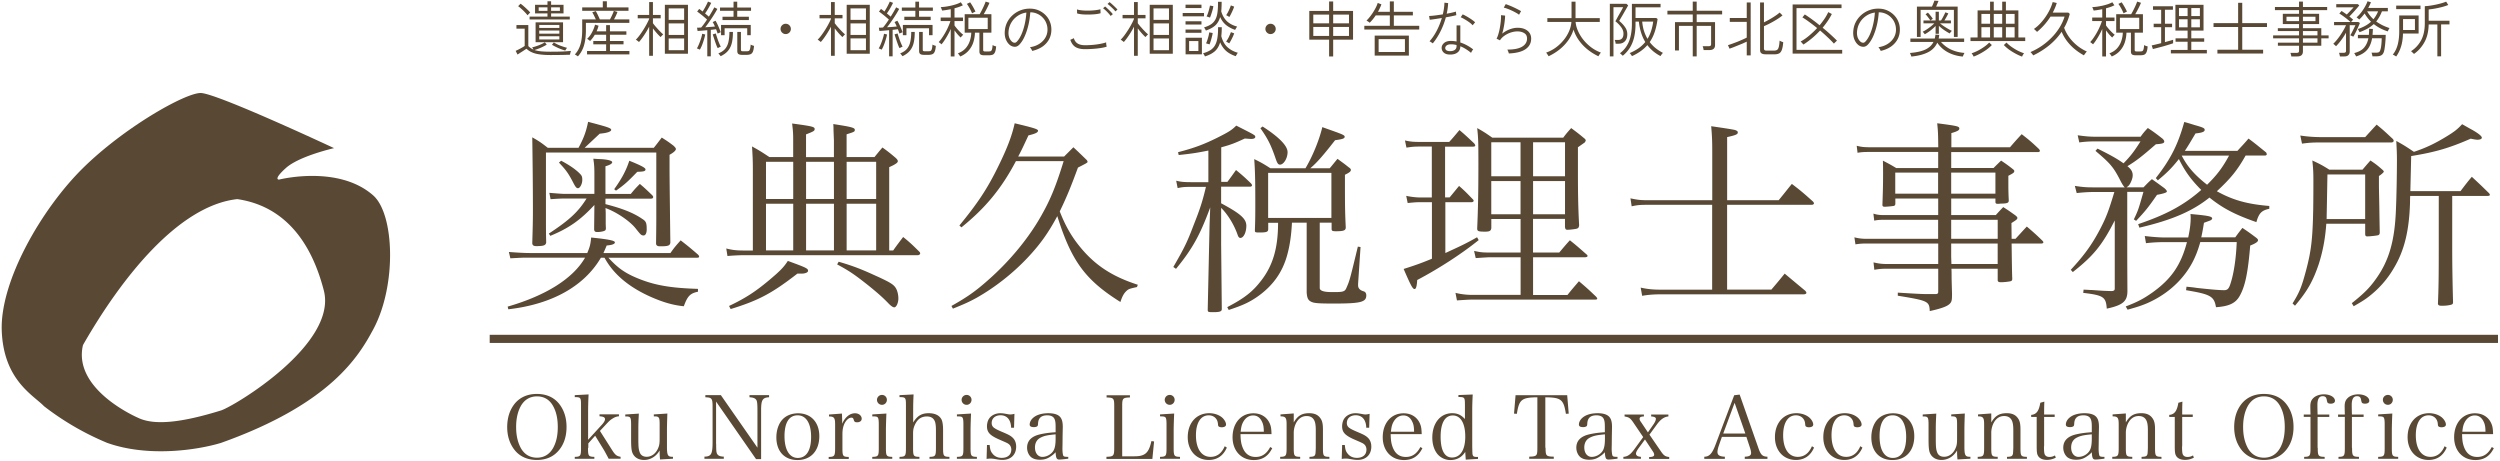 <svg width="1155" height="213" viewBox="0 0 1155 213" fill="none" xmlns="http://www.w3.org/2000/svg"><g clip-path="url(#clip0_29_4656)" fill="#584834"><path d="M277.63 119.04c-7.78 13.26-22.73 21.56-42.79 23.85l-.3-1.24c17.69-5.11 30.2-12.96 35.76-22.61h-27.53c-1.05 0-1.62 0-6.99.3l-.68-2.93c3.68.3 7.48.49 9.54.49h26.67c1.13-2.67 1.5-3.87 1.8-7.17 8.34.86 10.97 1.43 10.97 2.25 0 .75-1.31 1.24-3.79 1.43-.68 1.62-.86 2.07-1.5 3.49h30.95c1.88-2.67 2.55-3.42 4.73-5.86 3.42 2.67 4.43 3.49 7.96 6.54.38.38.56.68.56.94 0 .49-.38.56-1.43.56H281.1c4.55 5 8.15 7.48 15.14 10.14 7.21 2.74 14.39 3.87 26.22 4.24v1.31c-3.61.75-4.81 1.99-6.54 6.72-4.73-.49-8.98-1.62-14.88-4.17-10.52-4.62-17.69-10.71-21.75-18.26h-1.69v-.04l.03.02zm24.42-50.75c1.24-1.5 2.44-3.12 3.68-4.73 2.37 1.5 3.12 1.99 5.48 3.79.75.75 1.05 1.13 1.05 1.5 0 .68-1.05 1.62-2.93 2.67v7.36c0 3.31.3 28.4.38 33.21-.19 1.31-.94 1.69-4.06 1.69h-.86c-1.05 0-1.62-.38-1.69-1.24.11-8.04.11-9.54.11-12.96V70.47h-50.98v29.64c0 5.41 0 7.17.11 11.91-.19 1.31-1.13 1.69-4.55 1.69-1.24 0-1.8-.38-1.88-1.31.19-6.8.3-9.35.3-15.44 0-11.46-.19-26.11-.3-33.51 3.31 1.88 4.24 2.55 7.17 4.85h14.2c2.44-4.55 3.49-7.4 4.43-12.02 2.07.56 3.61.94 4.62 1.24 4.62 1.24 6.05 1.8 6.05 2.44 0 .86-1.88 1.5-5.3 1.8-1.08 1-3.41 3.18-6.99 6.54h31.93l.03-.01zm-22.28 26.03c7.78 1.99 12.96 4.06 16.94 6.8 1.8 1.13 2.07 1.88 2.07 4.92 0 1.62-.56 2.74-1.43 2.74-1.05 0-1.31-.3-3.42-2.93-2.55-3.42-8.79-7.78-14.2-9.73.11 1.43.11 2.07.11 2.93v3.12c0 1.05 0 1.69.08 3.23 0 .75-.19 1.05-.68 1.24-.56.3-2.18.56-3.12.56-1.13 0-1.43-.19-1.62-1.05v-1.13l.11-10.33c-6.35 6.91-11.83 10.78-20.36 14.27l-.68-1.05c9.54-6.24 13.64-10.14 17.43-16.19h-10.22c-1.88 0-3.31.11-6.42.3l-.56-2.93c2.25.19 5.97.49 6.99.49h13.82v-8.9c0-3.61-.11-4.73-.49-7.36 1.5.11 2.67.19 3.42.19 3.31.19 5.3.75 5.3 1.43 0 .68-1.13 1.31-3.12 1.88v12.77h11.72c1.69-2.07 2.25-2.67 4.17-4.62 2.37 1.99 3.12 2.74 5.6 5.11.38.38.56.68.56.94 0 .49-.38.75-.94.75h-21.11v2.55h.05zm-20.51-20.06c3.79 1.99 6.8 4.06 8.71 6.05.86.86 1.05 1.43 1.05 2.85 0 1.8-1.05 3.79-1.99 3.79-.68 0-1.13-.56-1.99-2.18-2.44-4.73-3.49-6.16-6.8-9.65l1.01-.86h.01zm24.49 13.15c3.42-4.73 5.48-8.53 6.99-13.15 5.6 2.25 7.48 3.31 7.48 3.98 0 .86-.75 1.05-3.79 1.13-4.55 4.73-5.97 5.97-9.84 8.71l-.83-.68-.01.01zm128.89 28.32c1.88-2.67 2.55-3.49 4.62-6.24 3.31 2.67 4.24 3.61 7.48 6.8.3.3.38.56.38.75 0 .49-.56.86-1.13.86h-80.61c-2.07 0-5.48.19-7.29.38l-.56-3.49c2.93.75 4.81.94 8.23.94h4.06v-37.3c0-4.36-.11-6.24-.38-10.78 3.61 1.99 4.62 2.67 8.04 4.92h10.97v-8.53c0-2.37-.11-3.87-.49-6.99 9.17 1.24 10.41 1.5 10.41 2.55 0 .86-.49 1.13-3.98 2.48V72.6h12.88v-7.63c0-.56-.11-2.37-.19-5.11 0-.56 0-1.43-.11-2.55 8.41 1.31 9.95 1.69 9.95 2.67 0 .86-.19.94-3.79 2.07v10.52h12.88c1.62-1.99 2.07-2.55 3.68-4.43 2.85 2.07 3.68 2.74 6.24 4.92.68.68.86 1.05.86 1.43 0 .68-1.05 1.43-3.98 2.74v38.5h1.84-.01zm-75.81 25.62c7.59-3.61 12.21-6.61 18.74-12.1 4.73-3.98 6.54-5.78 8.41-8.71 8.34 3.04 9.35 3.49 9.35 4.55 0 .75-1.24 1.31-2.93 1.31h-1.99c-11.72 9.09-17.88 12.4-30.84 16.38l-.75-1.43h.01zm29.64-66.6h-12.58v17.2h12.58v-17.2zm0 19.38h-12.58v21.56h12.58V94.13zm18.82-19.38h-12.88v17.2h12.88v-17.2zm0 19.38h-12.88v21.56h12.88V94.13zm2.18 26.78c6.72 1.99 10.14 3.31 16.57 6.24 6.91 3.12 8.71 4.17 9.77 5.86.75 1.13 1.24 3.12 1.24 4.92 0 1.99-.94 4.06-1.88 4.06-.68 0-1.69-.75-2.93-2.07-2.18-2.25-4.55-4.43-9.28-8.23-6.24-4.92-8.6-6.54-14.2-9.54l.71-1.24zm17.32-46.17h-13.64v17.2h13.64v-17.2zm0 19.38h-13.64v21.56h13.64V94.12zm86.88-21.85l4.24-4.24c2.74 2.55 3.61 3.42 6.24 5.97.19.38.3.49.3.75 0 .38-.3.56-4.43 2.67-3.42 9.28-5.3 13.82-8.41 20.25 2.44 6.24 5.11 11.08 8.9 15.81 7.1 8.9 15.14 14.2 27.16 18.07l-.38 1.05c-3.31.75-3.79.86-4.73 1.69-1.24 1.13-1.99 2.37-2.93 5.22-16.19-10.14-22.61-18.82-29.15-39.67-4.17 7.78-7.85 12.96-13.71 19.2-6.91 7.36-15.33 13.9-23.74 18.63-3.31 1.8-5.6 2.85-10.78 4.92l-.68-1.24c7.1-3.98 11.16-6.8 17.02-12.02 10.14-8.9 19.12-19.87 24.98-30.58 3.98-7.1 6.42-13.26 9.84-24.3h-22.05c-6.72 12.7-14.01 21.56-25.17 30.58l-.94-.86c8.53-10.41 12.88-16.94 17.88-27.16 4.06-8.23 6.35-14.09 7.66-20.06 9.09 2.18 10.78 2.74 10.78 3.42 0 .86-1.31 1.43-4.43 2.18-2.44 5.22-2.74 5.97-4.73 9.77h21.26v-.05zm72.46 11.76h2.93c1.69-2.25 2.25-3.04 3.98-5.48 3.12 2.55 4.06 3.42 6.91 6.16.3.38.49.68.49.86 0 .38-.38.68-.94.68h-13.34v7.66c8.98 4.81 11.65 7.17 11.65 10.41 0 2.93-1.24 5.6-2.74 5.6-.56 0-.94-.38-1.31-1.5-1.69-4.81-4.55-9.35-7.59-12.4v16.75l.3 29.83v.19c0 1.13-.94 1.43-4.06 1.43-2.18 0-2.44-.08-2.44-1.13l.86-39.44.3-7.85c-4.73 12.88-8.34 19.31-15.81 28.4l-1.24-.86c5.3-9.17 6.42-11.53 9.47-19.57 3.04-7.66 4.06-10.97 5.6-17.43h-7.29c-2.74 0-3.68.11-5.78.56l-.68-3.42c1.88.49 3.49.68 6.72.68h8.15V69.55c-5.22 1.05-7.59 1.43-13.71 2.07l-.3-1.31c7.29-1.88 11.65-3.49 17.99-6.61 5.3-2.67 6.72-3.49 8.9-5.67 8.6 4.36 8.79 4.43 8.79 5.22 0 .56-.68.94-1.8.94-.68 0-1.88-.11-3.04-.19-4.73 2.18-6.42 2.85-10.89 4.06v16h-.08v-.03zm32.76 18.82c-.3 5.67-.94 10.41-2.18 14.88-2.25 8.34-6.99 14.76-14.46 19.8-3.61 2.37-6.35 3.61-12.58 5.67l-.68-1.31c7.66-3.98 11.65-6.99 15.7-12.28 5.41-6.99 7.78-15.06 7.78-26.67h-4.55v2.85c0 1.31-.68 1.62-3.98 1.62-2.07 0-2.18-.08-2.18-1.05.19-5.03.19-7.4.19-12.88 0-10.33-.11-14.58-.49-19.98 3.42 1.69 4.36 2.25 7.48 4.24h16.19c3.23-5.41 6.35-12.96 7.78-19.01 2.07.75 3.68 1.31 4.73 1.69 4.55 1.62 5.6 2.07 5.6 2.74 0 .86-.94 1.13-4.43 1.62-5.3 6.8-8.34 10.33-11.46 12.96h8.98c1.62-1.88 2.07-2.55 3.61-4.36 2.25 1.69 3.04 2.18 5.11 3.87.75.49 1.05.86 1.05 1.24 0 .75-.68 1.24-2.74 2.25 0 12.96 0 16.64.38 24.3 0 1.43-.94 1.8-4.55 1.8-1.62 0-1.99-.19-1.99-1.13v-2.85h-5.48v30.2c0 1.253 1.827 1.88 5.48 1.88h1.69c3.68 0 4.55-.3 5.22-2.07 1.43-3.23 1.62-3.98 5.22-18.93l1.24.19-1.13 17.02v.68c0 1.326.827 2.24 2.48 2.74.86.19 1.31.94 1.31 1.88 0 3.12-2.55 3.79-14.95 3.79-7.59 0-9.35-.19-10.71-.94-1.24-.68-1.69-1.62-1.88-4.17v-32.27h-6.8v-.01zm-13.56-44.4c7.78 5 11.53 8.98 11.53 11.83 0 2.85-1.8 5.78-3.49 5.78-.86 0-1.31-.68-2.07-2.93-2.18-6.35-3.61-9.09-6.99-13.9l1.01-.79.01.01zm2.55 42.22h29.23V79.86h-29.23v20.81zm81.86-9.47h1.99c1.88-2.25 2.48-3.04 4.36-5.3 2.93 2.55 3.68 3.42 6.35 6.16.3.3.38.49.38.68 0 .38-.38.68-1.05.68h-12.02v23.48c6.61-3.04 9.28-4.24 14.65-7.29l.75 1.31c-7.85 6.35-18.56 13.26-28.4 18.44-.19 3.04-.56 4.17-1.24 4.17-.86 0-1.8-1.8-5.03-9.28 4.73-1.5 7.85-2.55 13.07-4.73V93.41h-5.6c-1.5 0-2.85.11-5.6.38l-.68-3.31c2.25.49 4.73.75 6.42.75h5.41V67.71h-5.48c-2.67 0-3.68.11-6.24.49l-.68-3.31c2.48.56 3.87.68 7.1.68h13.34c2.07-2.25 2.67-3.04 4.73-5.48 3.04 2.55 3.87 3.42 6.8 6.16.3.38.49.75.49.94 0 .38-.38.56-1.05.56h-12.88v23.44h.11v.01zm40.53 25.47h12.1c2.18-2.55 2.74-3.31 4.92-5.67 3.42 2.74 4.43 3.68 7.78 6.61.3.19.38.49.38.68 0 .3-.49.56-1.13.56h-24.04v17.43h15.89c2.25-2.85 3.04-3.68 5.3-6.35 3.61 3.04 4.62 3.98 7.96 7.17.3.38.49.68.49.75 0 .49-.3.56-1.13.56h-56.2c-1.62 0-3.12.08-7.48.38l-.68-3.49c2.74.68 5.3.94 8.23.94h21.86v-17.39h-13.45c-1.69 0-2.55.08-7.29.38l-.75-3.31c3.23.68 3.79.75 7.96.75h13.52v-15.51h-13.52v4.24c-.19 1.24-.75 1.62-2.85 1.62-3.12 0-3.68-.19-3.68-1.5.38-8.53.56-16.38.56-29.9 0-10.33-.08-12.02-.56-16.45 3.23 1.8 4.17 2.48 6.99 4.43h32.76c1.5-1.99 1.99-2.55 3.68-4.43 2.67 1.99 3.42 2.55 5.67 4.43.75.56 1.05.94 1.05 1.31 0 .19-.3.68-.49.94-.19.11-1.24.86-3.12 2.18v10.33c0 11.16.11 17.51.56 25.73-.11.86-.3 1.24-.94 1.5-.38.19-3.23.56-4.36.56-.86 0-1.05-.19-1.24-1.24v-3.79h-14.76v15.55h.01zm-5.78-50.94h-13.52v15.7h13.52v-15.7zm0 17.92h-13.52v15.33h13.52V83.65zm20.55-2.18V65.73h-14.76v15.7h14.76v.04zm-14.76 17.51h14.76V83.65h-14.76v15.33zm113.51-6.54c2.74-3.31 3.49-4.36 6.05-7.48 4.36 3.31 5.6 4.43 9.65 8.04.38.38.56.68.56.94 0 .38-.49.68-1.05.68h-39.07v39.18h20.44c2.28-2.653 4.333-5.12 6.16-7.4 3.04 2.55 6.24 5.22 9.54 7.96.3.38.49.68.49.94 0 .38-.56.68-1.31.68h-66.34c-2.74 0-5.48.19-8.23.68l-.68-3.79c3.04.68 5.67.94 8.9.94h24.12V94.63h-30.2c-2.93 0-4.24.08-6.99.68l-.56-3.68c3.12.68 4.62.86 7.59.86h30.2V70.33c0-4.92-.08-7.36-.49-12.02 5.22.75 10.22 1.5 11.16 1.8.75.3 1.13.56 1.13 1.05 0 .86-.68 1.24-4.92 2.18v29.15h23.85v-.05zm79.67-.75v7.66h20.62c1.43-1.62 1.88-2.07 3.42-3.68 2.55 1.62 3.31 2.18 5.67 3.87.56.49.86.75.86 1.13 0 .56-.3.86-2.74 2.37l.08 7.29h1.8c2.25-2.44 2.93-3.23 5.22-5.67 3.12 2.67 4.06 3.49 7.1 6.42.38.38.56.68.56.86 0 .3-.38.56-.86.56h-13.82c.11 8.53.19 14.01.3 16.27 0 .68-.19.94-.68 1.13-.68.19-2.93.49-4.55.49-1.05 0-1.5-.3-1.5-.94v-5.3h-21.37c.053.754.08 2.294.08 4.62l.19 6.99c0 2.55-.11 3.23-.56 3.98-.94 1.5-3.31 2.55-9.73 3.98-.19-4.55-.75-4.81-14.76-7.1v-1.43c10.78.68 11.83.68 14.58.68h2.67c1.16 0 1.43-.3 1.43-1.13v-10.59H871.8c-2.48 0-3.61.11-5.86.49l-.38-3.42c2.44.56 3.79.75 6.42.75h23.48v-9.47h-32.83c-2.67 0-3.42.11-5.41.38l-.49-3.23c2.07.49 3.31.68 5.86.68h32.83v-8.79H870.7c-2.55 0-3.31.11-4.81.38l-.38-3.23c1.8.56 2.85.68 5.22.68h24.72v-7.66h-19.8V94c0 .68-.19.94-.68 1.13-.38.08-2.93.38-4.24.38-.75 0-1.05-.19-1.05-.86.19-5.78.3-8.6.3-14.01 0-3.12 0-3.87-.08-6.42 2.74 1.43 3.61 1.88 6.16 3.42h19.38V70.2h-31.4c-3.12 0-3.98.08-5.86.38l-.38-3.23c2.25.56 3.42.68 6.35.68h31.33c-.08-6.16-.08-6.91-.49-11.08 9.54 1.24 10.22 1.43 10.22 2.48 0 .75-.86 1.24-3.68 2.07v6.54h27.08c2.37-2.74 3.04-3.49 5.41-6.05 3.68 2.85 4.73 3.79 8.04 6.91.19.3.38.56.38.86 0 .19-.38.49-.75.49h-40.23v7.36h19.57c1.43-1.43 1.88-1.88 3.49-3.42 2.37 1.62 3.04 2.07 5.22 3.79.68.49.86.75.86 1.05 0 .68-.38.94-2.74 2.18 0 6.91 0 7.1.19 11.34 0 1.13-.56 1.43-3.12 1.5-.75 0-1.31.11-1.69.11h-.3c-.75 0-1.05-.19-1.05-.94v-1.5h-20.44l.01-.03zm-6.05-11.95h-19.8v9.73h19.8v-9.73zm26.48 0h-20.44v9.73h20.44v-9.73zm1.05 21.79h-21.49v8.79h21.49v-8.79zm-21.49 10.97v6.16l.11 3.31h21.37v-9.47h-21.49.01zm87.54-49.39c1.31-1.8 1.8-2.37 3.31-3.98 3.12 2.07 3.98 2.74 6.91 5.03.49.56.68.86.68 1.24 0 .75-.86 1.05-3.87 1.24-6.72 5.86-9.09 7.66-13.15 10.14 1.8 1.43 2.44 2.67 2.44 4.17 0 1.13-.38 2.25-1.05 3.61-.56 1.05-.86 1.31-1.8 1.99h7.85c1.62-1.69 2.07-2.18 3.87-3.79 2.55 1.8 3.31 2.37 5.78 4.17.75.68 1.13 1.13 1.13 1.5v.08c-.05.453-1.57.953-4.55 1.5-4.24 6.16-5.67 7.78-9.65 12.02l-1.05-.68c2.07-4.36 2.07-4.43 4.43-12.7h-7.48v23.18c0 13.64.08 21.19.08 22.61 0 4.73-2.07 6.54-9.54 8.15-.38-5.41-1.5-6.16-10.89-7.29l.19-1.5c1.69.08 3.04.19 3.87.19 5.41.38 5.48.38 9.09.49 1.13-.11 1.43-.38 1.43-1.24v-31.4c-5.78 11.34-9.73 16.27-19.38 23.85l-.94-1.05c6.24-6.72 9.84-11.72 13.52-18.74 2.93-5.6 4.06-8.71 6.61-17.2h-9.35c-2.453 0-5.133.163-8.04.49l-.86-3.31c3.68.56 5.22.68 8.41.68h14.65c-.5-.453-1.126-1.403-1.88-2.85-3.31-6.54-4.73-8.15-11.65-14.01l.94-1.05c6.54 3.23 9.28 4.85 12.02 6.8 3.31-3.42 4.73-5.22 7.85-10.14h-19.87c-3.23 0-5.6.08-8.41.49l-.75-3.31c4.06.56 5.67.68 9.17.68h19.95v-.04l-.02-.02zm21.98 46.54c.75-3.49 1.13-6.35 1.13-8.98 0-.19 0-1.05-.11-1.8 8.41.75 10.03 1.13 10.03 2.07 0 .3-.3.56-.56.75-.26.19-1.43.56-3.23 1.24-.56 3.61-.86 4.92-1.24 6.72h15.7c1.43-1.99 1.88-2.55 3.31-4.36 2.67 1.8 3.49 2.37 5.97 4.24.94.68 1.24 1.05 1.24 1.43 0 .75-1.13 1.5-3.61 2.48-1.05 12.7-2.37 18.93-4.92 23.37-1.88 3.31-5 4.73-10.89 5.11-.86-5.03-2.48-5.97-13.82-7.85l.19-1.62c2.07.19 3.68.38 4.73.56 6.16.68 10.22 1.05 12.7 1.05 1.5 0 2.18-.68 2.93-3.12 1.5-4.55 2.55-11.46 2.85-19.12h-16.83c-1.99 7.17-4.81 12.51-9.47 17.62-4.06 4.43-9.17 8.04-14.95 10.59-2.67 1.13-4.62 1.8-9.17 3.04l-.86-1.5c5.48-2.07 8.34-3.61 12.58-6.61 8.53-6.16 12.96-12.58 15.7-23.1h-9.84c-3.04 0-5.6.08-9.09.49l-.56-3.31c3.78.453 6.997.68 9.65.68h10.44v-.08.01zm26.48-37.75c-3.68 6.61-6.91 10.59-13.26 16.45 7.29 4.06 14.01 5.97 24.23 6.8v1.31c-3.61.75-4.81 2.07-5.97 6.16-9.95-3.49-15.44-6.35-21.67-11.34-7.96 6.35-17.43 10.41-32.38 13.9l-.56-1.62c13.07-4.43 21.11-8.79 29.15-15.81-4.73-4.73-7.59-8.71-10.33-14.27-3.49 4.36-5.41 6.24-9.73 9.84l-.94-1.05c6.91-8.79 10.22-15.44 13.15-25.92 2.07.56 3.79 1.13 4.81 1.43 3.98 1.13 4.62 1.43 4.62 2.25 0 .82-1.13 1.31-4.24 1.62-2.37 3.98-3.23 5.48-4.92 8.04h24.3c2.25-2.48 3.04-3.23 5.11-5.67 3.61 2.67 4.62 3.61 8.15 6.42.11.3.3.68.3.75 0 .38-.38.68-.86.68h-8.94v.04l-.02-.01zm-17.77 13.45c4.62-4.55 7.1-7.85 10.14-13.45h-21.86c2.63 5.11 5.94 8.9 11.72 13.45zm55.07 18.06c-.49 6.91-1.62 12.77-3.49 18.63-2.67 7.85-5.22 12.4-10.97 19.2l-1.13-1.05c3.31-5.3 4.24-7.78 6.24-15.25 2.37-8.9 3.04-14.46 3.31-28.29.08-6.72.08-8.98.08-13.34 0-3.31-.08-5.48-.49-9.17 3.49 1.62 4.55 2.18 7.85 4.24h15.33c1.62-1.88 2.07-2.44 3.68-4.24 2.48 1.69 3.23 2.25 5.48 4.24.38.3.68.68.68.94 0 .26-1.05 1.24-2.25 1.99v4.24c0 1.8.11 5.86.19 10.52.05 4.107.12 7.863.19 11.27 0 .75-.19 1.05-.68 1.31-.56.19-3.61.56-5.11.56-.68 0-.94-.3-.94-1.24v-4.62h-17.96v.04l-.01.02zm-12.02-40.8c3.68.56 6.72.75 10.78.75h19.2c2.25-2.48 2.93-3.23 5.3-5.78 3.31 2.67 4.24 3.61 7.59 6.72.19.38.3.68.3.75 0 .38-.49.75-.94.75h-31.4c-5.48 0-6.61.11-10.03.56l-.79-3.76-.01.01zm29.98 17.99h-17.43c-.2 11.293-.33 18.166-.38 20.62h17.81V80.6zm20.81 9.84c-.08 1.24-.08 2.37-.08 3.04-.38 12.96-2.55 22.16-7.48 30.39-3.04 5.22-6.91 9.54-11.46 13.07-1.8 1.43-3.49 2.48-7.1 4.55l-.86-1.43c5.97-4.73 8.6-7.48 11.65-11.91 5.6-8.04 8.15-17.13 8.71-30.65.3-6.35.49-17.2.49-23.67 0-3.31-.11-4.92-.3-8.71 3.61 1.99 4.62 2.67 8.15 5.03 5.41-1.8 9.65-3.79 15.06-7.1 3.68-2.25 5.03-3.31 7.21-5.67 1.99 1.13 3.49 1.99 4.55 2.55 2.85 1.62 4.55 2.93 4.55 3.68 0 .56-.75.94-1.99.94-.56 0-1.5-.11-3.12-.49-9.95 4.36-16.45 6.24-27.53 8.04-.07 3.353-.2 8.75-.38 16.19h23.18c2.18-2.85 2.85-3.79 5.22-6.61 3.49 3.23 4.55 4.24 7.85 7.48.38.38.49.68.49.86 0 .3-.38.49-1.13.49h-16.27v24.23c0 6.8.11 14.58.38 24.72 0 .86-.19 1.13-.86 1.31-1.05.3-2.44.49-4.24.49-1.31 0-1.69-.19-1.88-.86.3-6.91.38-12.32.38-24.98V90.51h-13.19v-.08.01zM237.7 186.62c2.44-3.04 5.97-4.62 10.33-4.62s7.89 1.54 10.33 4.62c2.22 2.85 3.38 6.39 3.38 10.63 0 4.24-1.13 7.81-3.38 10.59-2.52 3.12-5.94 4.66-10.33 4.66s-7.96-1.62-10.33-4.66c-2.22-2.85-3.38-6.39-3.38-10.59.04-4.24 1.13-7.74 3.38-10.63zm2.93 20.4c1.62 2.89 4.17 4.43 7.44 4.43 3.27 0 5.78-1.54 7.44-4.43 1.47-2.63 2.18-5.78 2.18-9.73s-.71-7.1-2.18-9.73c-1.62-2.93-4.17-4.43-7.44-4.43-3.27 0-5.78 1.54-7.44 4.43-1.47 2.67-2.18 5.9-2.18 9.73s.71 6.99 2.18 9.73zm31.03-.12c0 3.76.19 4.09 2.93 4.17v.9h-9.05v-.9c2.67-.08 2.89-.41 2.89-4.17v-19.76c0-3.46-.15-3.64-2.89-3.68v-.9l6.39-.34c-.15 2.7-.23 6.01-.23 8.11v12.85l6.39-6.99c.94-1.01 1.43-1.92 1.43-2.52 0-.86-.79-1.24-2.55-1.35v-.9h8.98v.9c-1.16.11-1.84.38-2.7.9-1.39.86-1.54.98-3.98 3.61l-2.1 2.25 5.67 8.94c1.39 2.18 2.07 2.7 3.87 3.01v.9h-5.52c-.41-.86-1.69-3.16-2.1-3.91l-4.13-6.72-3.16 3.53v2.07h-.14zm33.28 5.37c-.11-.98-.19-2.18-.19-4.17-1.58 2.74-4.21 4.4-7.21 4.4-2.59 0-4.58-1.24-5.41-3.42-.41-1.09-.56-2.74-.56-6.27v-6.69c0-2.1-.15-2.97-.6-3.34-.23-.23-.6-.34-1.39-.38h-.71v-.9l6.27-.41c-.19 3.76-.23 4.73-.23 7.55v3.53c0 4.09.08 5.18.56 6.61.49 1.5 1.62 2.25 3.31 2.25 2.22 0 4.21-1.47 5.26-3.94.6-1.39.71-2.25.71-4.77v-6.24c0-2.14-.11-2.93-.6-3.31-.23-.23-.64-.38-1.39-.41h-.71v-.9l6.27-.41c-.11 3.04-.19 5.71-.19 7.55v7.66c0 4.06.38 4.77 2.48 4.77h.3v.9l-5.97.34zm25.92-7.17c0 3.23.11 4.13.56 4.77.49.71 1.35 1.05 2.97 1.09v1.01h-8.94v-1.01c1.54 0 2.4-.34 2.93-1.09.56-.79.83-2.37.83-5.48v-16.34c0-3.98-.3-4.4-3.34-4.51v-.98h7.17l16.9 24.27v-16.68c0-3.64-.11-4.85-.6-5.48-.53-.71-1.43-1.05-3.08-1.13v-.98h9.05v.98c-3.04.15-3.68 1.24-3.68 6.05v22.54h-2.33l-18.48-26.6v19.57h.04zm30.8-11.46c1.69-1.73 4.24-2.7 7.06-2.7 5.94 0 9.8 4.17 9.8 10.56 0 6.76-3.91 11.04-10.07 11.04s-9.77-4.17-9.77-10.48c0-3.38 1.09-6.5 2.97-8.41l.01-.01zm6.91 17.92c3.98 0 6.16-3.46 6.16-9.69 0-6.23-2.25-9.99-6.24-9.99s-6.05 3.46-6.05 9.65 2.25 10.03 6.12 10.03h.01zm20.4-20.51c.08 2.03.11 2.55.11 3.42v1.31c1.35-3.08 3.53-4.85 5.94-4.85 1.73 0 3.08 1.09 3.08 2.52 0 1.01-.86 1.65-2.14 1.65-.9 0-1.24-.23-1.5-1.01-.23-.9-.49-1.13-1.13-1.13-1.05 0-2.18.9-3.04 2.44-.71 1.35-1.09 3.01-1.09 5.15v6.39c0 3.83.19 4.09 2.93 4.17v.9h-9.28v-.9c2.7-.08 2.97-.41 2.97-4.17v-10.89c0-3.04-.49-3.64-2.82-3.64v-.9l5.97-.45v-.01zm20.55 0c-.11 2.37-.23 5.9-.23 7.59v8.26c0 3.76.19 4.09 2.93 4.17v.9h-9.24v-.9c2.82-.08 3.01-.41 3.01-4.17v-10.82c0-2.03-.15-2.97-.6-3.34-.34-.3-.98-.38-2.4-.38v-.9l6.54-.41h-.01zm-2.03-8.6c1.24 0 2.25 1.01 2.25 2.25 0 1.31-1.01 2.33-2.25 2.33-1.31 0-2.33-1.01-2.33-2.33a2.323 2.323 0 012.33-2.25zm14.35 12.81c1.92-3.12 3.91-4.36 7.21-4.36 2.97 0 4.96 1.01 5.94 2.93.49 1.01.71 2.7.71 4.96v8.11c0 3.76.19 4.09 2.93 4.17v.9h-9.2v-.9c2.74-.08 2.97-.38 2.97-4.17v-8.15c0-2.07-.19-3.57-.64-4.4-.64-1.31-1.84-1.95-3.57-1.95-1.62 0-3.04.56-4.02 1.58-.83.86-1.5 2.07-1.92 3.34-.3.9-.41 1.69-.41 3.04v6.54c0 3.83.19 4.09 2.93 4.17v.9h-9.2v-.9c2.74-.08 2.97-.38 2.97-4.17v-19.76c0-3.46-.15-3.64-2.97-3.68v-.9l6.5-.34c-.15 3.08-.19 4.58-.19 8.11v4.92h-.04v.01zm26.78-4.21c-.11 2.37-.23 5.9-.23 7.59v8.26c0 3.76.19 4.09 2.93 4.17v.9h-9.24v-.9c2.82-.08 3.01-.41 3.01-4.17v-10.82c0-2.03-.15-2.97-.6-3.34-.34-.3-.98-.38-2.4-.38v-.9l6.54-.41h-.01zm-2.03-8.6c1.24 0 2.25 1.01 2.25 2.25 0 1.31-1.01 2.33-2.25 2.33-1.31 0-2.33-1.01-2.33-2.33a2.323 2.323 0 012.33-2.25zm9.4 23.14h1.24c.15 1.92.45 2.89 1.13 3.76 1.05 1.47 2.55 2.18 4.43 2.18 2.74 0 4.43-1.43 4.43-3.83 0-.94-.38-1.84-.98-2.37-.71-.6-.86-.64-4.55-2.25-4.4-1.92-5.71-3.38-5.71-6.12 0-1.43.41-2.82 1.09-3.72 1.09-1.47 3.01-2.33 5.03-2.33 1.05 0 1.58.08 3.76.49.34.04.6.08.86.08.49 0 1.13-.08 1.95-.3l-.19 6.42h-1.35c-.08-3.61-1.88-5.75-4.85-5.75-2.52 0-4.13 1.43-4.13 3.61 0 .94.38 1.65 1.09 2.18.79.56 1.54.98 4.21 2.1 2.7 1.13 3.72 1.73 4.66 2.74.86.94 1.35 2.25 1.35 3.87 0 3.72-2.48 6.12-6.27 6.12-1.13 0-1.65-.08-4.06-.49-.56-.08-1.05-.11-1.5-.11-.45 0-1.01.04-1.84.15l.19-6.42.01-.01zm37.56 6.31c-1.58.23-3.38.41-4.17.41-1.2 0-1.54-.64-1.69-3.38-.64.71-1.16 1.16-1.99 1.73-1.8 1.31-3.19 1.73-5.26 1.73-1.8 0-3.12-.41-4.13-1.24-1.09-.98-1.8-2.59-1.8-4.32 0-3.19 2.03-5.26 5.97-6.16 2.1-.49 4.24-.79 7.21-.98v-2.55c0-1.88-.15-2.85-.56-3.68-.53-1.05-1.65-1.58-3.34-1.58-2.67 0-4.06 1.2-4.21 3.72-.04.86-.11 1.13-.45 1.39-.3.19-.83.34-1.43.34-1.39 0-1.99-.38-1.99-1.2 0-1.47 1.05-2.93 2.74-3.91 1.54-.86 3.53-1.31 5.94-1.31 2.59 0 4.47.6 5.45 1.8.83 1.01 1.16 2.37 1.16 4.58 0 .073-.027 1.437-.08 4.09l-.04 3.87-.04 1.88c0 1.69.19 3.16.45 3.49.26.33.71.45 2.25.45v.83h.01zm-5.9-11.23c-3.61.34-5.18.64-6.8 1.47-1.8.86-2.7 2.48-2.7 4.62 0 2.55 1.39 4.32 3.42 4.32 2.03 0 4.17-1.2 5.18-2.97.64-1.13.94-2.85.94-5.52v-1.92h-.04zm23.59 10.37c3.23-.11 3.53-.41 3.53-4.13v-19.16c0-3.76-.23-4.02-3.53-4.13v-1.01h10.78v1.01c-3.34.11-3.57.38-3.57 4.13v23.06h5.71c4.88 0 6.61-1.58 7.78-7.02l1.24.15-.79 8.08h-21.22v-.98h.08-.01zm31.22-19.99c-.11 2.37-.23 5.9-.23 7.59v8.26c0 3.76.19 4.09 2.93 4.17v.9h-9.24v-.9c2.82-.08 3.01-.41 3.01-4.17v-10.82c0-2.03-.15-2.97-.6-3.34-.34-.3-.98-.38-2.4-.38v-.9l6.54-.41h-.01zm-2.03-8.6c1.24 0 2.25 1.01 2.25 2.25 0 1.31-1.01 2.33-2.25 2.33-1.31 0-2.33-1.01-2.33-2.33a2.323 2.323 0 012.33-2.25zm26.37 24.34c-1.65 3.76-4.47 5.71-8.38 5.71-5.71 0-9.69-4.32-9.69-10.52 0-6.61 4.02-11.08 9.95-11.08 2.37 0 4.55.79 6.01 2.07 1.05.98 1.73 2.18 1.73 3.19 0 .79-.79 1.24-2.03 1.24-.56 0-1.09-.15-1.39-.41-.23-.23-.23-.34-.34-1.39-.23-2.22-1.92-3.72-4.24-3.72-3.68 0-5.9 3.42-5.9 9.24 0 6.16 2.55 9.95 6.76 9.95 2.93 0 5.15-1.65 6.54-4.92l.98.64zm6.31-6.24c.04 2.82.3 4.43.94 6.09 1.16 3.01 3.16 4.47 6.09 4.47 2.93 0 5.07-1.5 6.69-4.58l.94.53c-1.84 3.72-4.58 5.48-8.56 5.48-5.78 0-9.77-4.32-9.77-10.52 0-6.57 3.91-11.08 9.62-11.08 3.68 0 6.5 1.88 7.74 5.15.41 1.09.56 2.07.64 4.47h-14.31l-.02-.01zm10.78-1.09c-.04-2.14-.23-3.34-.79-4.51-.9-1.99-2.25-3.01-4.17-3.01s-3.57 1.09-4.66 3.16c-.6 1.16-.86 2.22-1.09 4.36h10.71zm13.79-4.24c1.8-3.12 3.76-4.32 7.14-4.32 2.55 0 4.21.79 5.33 2.52.79 1.16 1.05 2.59 1.05 5.07v8.41c0 3.83.19 4.09 2.97 4.17v.9h-9.2v-.9c1.35-.04 2.07-.19 2.4-.6.23-.34.38-.64.41-1.35.04-.45.11-1.95.11-2.22v-8.15c0-2.03-.19-3.46-.64-4.4-.64-1.43-1.88-2.14-3.57-2.14-1.92 0-3.46.9-4.58 2.7-.86 1.35-1.39 3.31-1.39 4.96v7.02c0 3.83.19 4.09 2.97 4.17v.9h-9.24v-.9c2.7-.08 2.97-.41 2.97-4.17V196c0-3.04-.49-3.64-2.82-3.64v-.9l6.12-.45v4.21h-.04.01zm22.39 10.37h1.24c.15 1.92.45 2.89 1.13 3.76 1.05 1.47 2.55 2.18 4.43 2.18 2.74 0 4.43-1.43 4.43-3.83 0-.94-.38-1.84-.98-2.37-.71-.6-.86-.64-4.55-2.25-4.4-1.92-5.71-3.38-5.71-6.12 0-1.43.41-2.82 1.09-3.72 1.09-1.47 3.01-2.33 5.03-2.33 1.05 0 1.58.08 3.76.49.34.04.6.08.86.08.49 0 1.13-.08 1.95-.3l-.19 6.42h-1.35c-.08-3.61-1.88-5.75-4.85-5.75-2.52 0-4.13 1.43-4.13 3.61 0 .94.38 1.65 1.09 2.18.79.56 1.54.98 4.21 2.1 2.7 1.13 3.72 1.73 4.66 2.74.86.94 1.35 2.25 1.35 3.87 0 3.72-2.48 6.12-6.27 6.12-1.13 0-1.65-.08-4.06-.49-.56-.08-1.05-.11-1.5-.11-.45 0-1.01.04-1.84.15l.19-6.42.01-.01zm22.42-5.04c.04 2.82.3 4.43.94 6.09 1.16 3.01 3.16 4.47 6.09 4.47 2.93 0 5.07-1.5 6.69-4.58l.94.53c-1.84 3.72-4.58 5.48-8.56 5.48-5.78 0-9.77-4.32-9.77-10.52 0-6.57 3.91-11.08 9.62-11.08 3.68 0 6.5 1.88 7.74 5.15.41 1.09.56 2.07.64 4.47h-14.31l-.02-.01zm10.82-1.09c-.04-2.14-.23-3.34-.79-4.51-.9-1.99-2.25-3.01-4.17-3.01s-3.57 1.09-4.66 3.16c-.6 1.16-.86 2.22-1.09 4.36h10.71zm27.09-17.2a131.7 131.7 0 00-.23 8.08v15.7c.08 3.83.08 3.87.3 4.36.23.53.71.71 1.92.71h.45v.9l-5.67.34-.23-3.57c-1.65 2.55-3.94 3.76-6.91 3.76-2.25 0-4.51-1.05-5.97-2.82-1.5-1.88-2.33-4.47-2.33-7.55 0-6.69 3.72-11.27 9.17-11.27 2.48 0 4.17.83 5.9 2.7v-6.12c0-3.94-.04-4.02-3.01-4.06v-.9l6.61-.26zm-9.2 9.69c-3.64 0-5.63 3.46-5.63 9.8 0 6.34 1.84 9.62 5.26 9.62 3.87 0 6.12-3.57 6.12-9.65s-2.07-9.77-5.75-9.77zm42.85 14.88c0 2.4.15 3.16.71 3.61.41.38 1.47.53 3.08.53v1.01H706.5v-1.01c1.73 0 2.7-.19 3.12-.6.53-.45.64-1.24.64-3.53v-23.29c-7.25.08-8.45 1.01-9.47 7.63l-1.31-.08.71-8.53h23.85l.71 8.53-1.31.08c-1.05-6.61-2.18-7.55-9.5-7.63v23.29h.11v-.01zm33.25 5.07c-1.58.23-3.38.41-4.17.41-1.2 0-1.54-.64-1.69-3.38-.64.71-1.16 1.16-1.99 1.73-1.8 1.31-3.19 1.73-5.26 1.73-1.8 0-3.12-.41-4.13-1.24-1.09-.98-1.8-2.59-1.8-4.32 0-3.19 2.03-5.26 5.97-6.16 2.1-.49 4.24-.79 7.21-.98v-2.55c0-1.88-.15-2.85-.56-3.68-.53-1.05-1.65-1.58-3.34-1.58-2.67 0-4.06 1.2-4.21 3.72-.04.86-.11 1.13-.45 1.39-.3.19-.83.34-1.43.34-1.39 0-1.99-.38-1.99-1.2 0-1.47 1.05-2.93 2.74-3.91 1.54-.86 3.53-1.31 5.94-1.31 2.59 0 4.47.6 5.45 1.8.83 1.01 1.16 2.37 1.16 4.58 0 .073-.027 1.437-.08 4.09l-.04 3.87-.04 1.88c0 1.69.19 3.16.45 3.49.26.33.71.45 2.25.45v.83h.01zm-5.86-11.23c-3.61.34-5.18.64-6.8 1.47-1.8.86-2.7 2.48-2.7 4.62 0 2.55 1.39 4.32 3.42 4.32 2.03 0 4.17-1.2 5.18-2.97.64-1.13.94-2.85.94-5.52v-1.92h-.04zm15.36 6.72c-.64.94-.98 1.65-.98 2.22 0 .45.38.94.86 1.16.41.15.64.19 1.43.3v.9H750v-.9c2.03-.15 3.31-1.05 5.33-3.87l3.83-5.26-4.55-6.72c-.71-1.09-1.5-1.95-2.07-2.22-.38-.23-.68-.34-1.99-.6v-.9h8.94v.9c-1.47.04-1.99.38-1.99 1.05 0 .49.11.83.83 1.8l3.01 4.51 2.74-3.94c.56-.86.94-1.69.94-2.33 0-.64-.71-1.01-2.18-1.09v-.9h7.96v.9c-1.99.19-3.61 1.35-5.41 3.83l-3.34 4.58 5.11 7.44c1.5 2.22 2.14 2.67 4.02 2.89v.9h-9.28v-.9c1.58 0 2.33-.34 2.33-1.05 0-.45-.19-.94-.68-1.65l-3.57-5.41-3.19 4.36h.01zm37.45-1.91c-.49 1.31-.79 2.55-.79 3.34 0 1.47 1.05 2.1 3.42 2.18v1.01h-9.5V211c2.33 0 3.64-1.43 5.18-5.52l8.64-22.88 2.52-.3 8.6 24.53c1.13 3.34 1.92 4.09 4.24 4.17v1.01h-10.48V211c2.07-.08 2.93-.56 2.93-1.73 0-.49-.15-1.31-.49-2.33l-1.69-5.11h-11.31l-1.28 3.64.01.01zm7.14-19.38l-5.26 14.2h10.22l-4.96-14.2zm36.7 20.69c-1.65 3.76-4.47 5.71-8.38 5.71-5.71 0-9.69-4.32-9.69-10.52 0-6.61 4.02-11.08 9.95-11.08 2.37 0 4.55.79 6.01 2.07 1.05.98 1.73 2.18 1.73 3.19 0 .79-.79 1.24-2.03 1.24-.56 0-1.09-.15-1.39-.41-.23-.23-.23-.34-.34-1.39-.23-2.22-1.92-3.72-4.24-3.72-3.68 0-5.9 3.42-5.9 9.24 0 6.16 2.55 9.95 6.76 9.95 2.93 0 5.15-1.65 6.54-4.92l.98.64zm22.35 0c-1.65 3.76-4.47 5.71-8.38 5.71-5.71 0-9.69-4.32-9.69-10.52 0-6.61 4.02-11.08 9.95-11.08 2.37 0 4.55.79 6.01 2.07 1.05.98 1.73 2.18 1.73 3.19 0 .79-.79 1.24-2.03 1.24-.56 0-1.09-.15-1.39-.41-.23-.23-.23-.34-.34-1.39-.23-2.22-1.92-3.72-4.24-3.72-3.68 0-5.9 3.42-5.9 9.24 0 6.16 2.55 9.95 6.76 9.95 2.93 0 5.15-1.65 6.54-4.92l.98.64zm7.1-13.15c1.69-1.73 4.24-2.7 7.06-2.7 5.94 0 9.8 4.17 9.8 10.56 0 6.76-3.91 11.04-10.07 11.04s-9.77-4.17-9.77-10.48c0-3.38 1.09-6.5 2.97-8.41l.01-.01zm6.95 17.92c3.98 0 6.16-3.46 6.16-9.69 0-6.23-2.25-9.99-6.24-9.99s-6.05 3.46-6.05 9.65c0 6.35 2.22 10.03 6.12 10.03h.01zm29.87.71c-.11-.98-.19-2.18-.19-4.17-1.58 2.74-4.21 4.4-7.21 4.4-2.59 0-4.58-1.24-5.41-3.42-.41-1.09-.56-2.74-.56-6.27v-6.69c0-2.1-.15-2.97-.6-3.34-.23-.23-.6-.34-1.39-.38h-.71v-.9l6.27-.41c-.19 3.76-.23 4.73-.23 7.55v3.53c0 4.09.08 5.18.56 6.61.49 1.5 1.62 2.25 3.31 2.25 2.22 0 4.21-1.47 5.26-3.94.6-1.39.71-2.25.71-4.77v-6.24c0-2.14-.11-2.93-.6-3.31-.23-.23-.64-.38-1.39-.41h-.71v-.9l6.27-.41c-.11 3.04-.19 5.71-.19 7.55v7.66c0 4.06.38 4.77 2.48 4.77h.3v.9l-5.97.34zm15.58-17.05c1.8-3.12 3.76-4.32 7.14-4.32 2.55 0 4.21.79 5.33 2.52.79 1.16 1.05 2.59 1.05 5.07v8.41c0 3.83.19 4.09 2.97 4.17v.9h-9.2v-.9c1.35-.04 2.07-.19 2.4-.6.23-.34.38-.64.41-1.35.04-.45.11-1.95.11-2.22v-8.15c0-2.03-.19-3.46-.64-4.4-.64-1.43-1.88-2.14-3.57-2.14-1.92 0-3.46.9-4.58 2.7-.86 1.35-1.39 3.31-1.39 4.96v7.02c0 3.83.19 4.09 2.97 4.17v.9h-9.24v-.9c2.7-.08 2.97-.41 2.97-4.17V196c0-3.04-.49-3.64-2.82-3.64v-.9l6.12-.45v4.21h-.04.01zm24.38 11.01c0 2.4.11 3.46.53 4.02.42.56 1.05.86 1.99.86s1.65-.19 2.55-.71l.38 1.05c-1.35.68-2.63 1.01-4.09 1.01-1.99 0-3.49-.68-4.17-1.99-.45-.83-.56-1.69-.56-4.7v-13.15h-2.55v-.94c2.4-.19 3.61-1.8 4.21-5.6l1.88-.53c-.08 1.73-.11 3.31-.11 5.97h4.88v1.09h-4.88v13.6h-.04l-.02.02zm27.95 5.67c-1.58.23-3.38.41-4.17.41-1.2 0-1.54-.64-1.69-3.38-.64.71-1.16 1.16-1.99 1.73-1.8 1.31-3.19 1.73-5.26 1.73-1.8 0-3.12-.41-4.13-1.24-1.09-.98-1.8-2.59-1.8-4.32 0-3.19 2.03-5.26 5.97-6.16 2.1-.49 4.24-.79 7.21-.98v-2.55c0-1.88-.15-2.85-.56-3.68-.53-1.05-1.65-1.58-3.34-1.58-2.67 0-4.06 1.2-4.21 3.72-.04.86-.11 1.13-.45 1.39-.3.19-.83.34-1.43.34-1.39 0-1.99-.38-1.99-1.2 0-1.47 1.05-2.93 2.74-3.91 1.54-.86 3.53-1.31 5.94-1.31 2.59 0 4.47.6 5.45 1.8.83 1.01 1.16 2.37 1.16 4.58 0 .073-.027 1.437-.08 4.09l-.04 3.87-.04 1.88c0 1.69.19 3.16.45 3.49.26.33.71.45 2.25.45v.83h.01zm-5.9-11.23c-3.61.34-5.18.64-6.8 1.47-1.8.86-2.7 2.48-2.7 4.62 0 2.55 1.39 4.32 3.42 4.32 2.03 0 4.17-1.2 5.18-2.97.64-1.13.94-2.85.94-5.52v-1.92h-.04zm15.74-5.45c1.8-3.12 3.76-4.32 7.14-4.32 2.55 0 4.21.79 5.33 2.52.79 1.16 1.05 2.59 1.05 5.07v8.41c0 3.83.19 4.09 2.97 4.17v.9h-9.2v-.9c1.35-.04 2.07-.19 2.4-.6.23-.34.38-.64.41-1.35.04-.45.11-1.95.11-2.22v-8.15c0-2.03-.19-3.46-.64-4.4-.64-1.43-1.88-2.14-3.57-2.14-1.92 0-3.46.9-4.58 2.7-.86 1.35-1.39 3.31-1.39 4.96v7.02c0 3.83.19 4.09 2.97 4.17v.9h-9.24v-.9c2.7-.08 2.97-.41 2.97-4.17V196c0-3.04-.49-3.64-2.82-3.64v-.9l6.12-.45v4.21h-.04.01zm26 11.01c0 2.4.11 3.46.53 4.02.41.56 1.05.86 1.99.86s1.65-.19 2.55-.71l.38 1.05c-1.35.68-2.63 1.01-4.09 1.01-1.99 0-3.49-.68-4.17-1.99-.45-.83-.56-1.69-.56-4.7v-13.15h-2.55v-.94c2.4-.19 3.61-1.8 4.21-5.6l1.88-.53c-.08 1.73-.11 3.31-.11 5.97h4.88v1.09h-4.88v13.6h-.04l-.02.02zm27.46-19.61c2.44-3.04 5.97-4.62 10.33-4.62s7.89 1.54 10.33 4.62c2.22 2.85 3.38 6.39 3.38 10.63 0 4.24-1.13 7.81-3.38 10.59-2.52 3.12-5.94 4.66-10.33 4.66s-7.96-1.62-10.33-4.66c-2.22-2.85-3.38-6.39-3.38-10.59.04-4.24 1.13-7.74 3.38-10.63zm2.93 20.4c1.62 2.89 4.17 4.43 7.44 4.43 3.27 0 5.78-1.54 7.44-4.43 1.47-2.63 2.18-5.78 2.18-9.73s-.71-7.1-2.18-9.73c-1.62-2.93-4.17-4.43-7.44-4.43-3.27 0-5.78 1.54-7.44 4.43-1.47 2.67-2.18 5.9-2.18 9.73s.71 6.99 2.18 9.73zm32.3-.12c0 3.76.23 4.09 3.19 4.17v.9h-9.47v-.9c2.7-.08 2.93-.41 2.93-4.17v-14.31h-3.12v-1.09h3.12c-.04-1.58-.08-3.04-.08-3.76 0-1.84.41-2.93 1.5-3.94 1.09-1.01 2.89-1.62 4.77-1.62 2.89 0 5.11 1.31 5.11 3.01 0 .83-.79 1.31-1.99 1.31-.6 0-1.09-.15-1.35-.38-.15-.153-.3-.603-.45-1.35-.19-1.24-.71-1.73-1.92-1.73-1.58 0-2.4 1.31-2.4 3.94 0 .6 0 1.01.04 2.97 0 .41.04.94.04 1.58h5.41v1.09h-5.41v14.27h.08v.01zm15.86 0c0 3.76.23 4.09 3.19 4.17v.9h-9.47v-.9c2.7-.08 2.93-.41 2.93-4.17v-14.31h-3.12v-1.09h3.12c-.04-1.58-.08-3.04-.08-3.76 0-1.84.41-2.93 1.5-3.94 1.09-1.01 2.89-1.62 4.77-1.62 2.89 0 5.11 1.31 5.11 3.01 0 .83-.79 1.31-1.99 1.31-.6 0-1.09-.15-1.35-.38-.15-.153-.3-.603-.45-1.35-.19-1.24-.71-1.73-1.92-1.73-1.58 0-2.4 1.31-2.4 3.94 0 .6 0 1.01.04 2.97 0 .41.04.94.04 1.58h5.41v1.09h-5.41v14.27h.08v.01zm18.59-15.85c-.11 2.37-.23 5.9-.23 7.59v8.26c0 3.76.19 4.09 2.93 4.17v.9h-9.24v-.9c2.82-.08 3.01-.41 3.01-4.17v-10.82c0-2.03-.15-2.97-.6-3.34-.34-.3-.98-.38-2.4-.38v-.9l6.54-.41h-.01zm-2.03-8.6c1.24 0 2.25 1.01 2.25 2.25 0 1.31-1.01 2.33-2.25 2.33-1.31 0-2.33-1.01-2.33-2.33 0-1.24 1.01-2.25 2.33-2.25zm27.16 24.34c-1.65 3.76-4.47 5.71-8.38 5.71-5.71 0-9.69-4.32-9.69-10.52 0-6.61 4.02-11.08 9.95-11.08 2.37 0 4.55.79 6.01 2.07 1.05.98 1.73 2.18 1.73 3.19 0 .79-.79 1.24-2.03 1.24-.56 0-1.09-.15-1.39-.41-.23-.23-.23-.34-.34-1.39-.23-2.22-1.92-3.72-4.24-3.72-3.68 0-5.9 3.42-5.9 9.24 0 6.16 2.55 9.95 6.76 9.95 2.93 0 5.15-1.65 6.54-4.92l.98.64zm7.1-6.24c.04 2.82.3 4.43.94 6.09 1.16 3.01 3.16 4.47 6.09 4.47 2.93 0 5.07-1.5 6.69-4.58l.94.53c-1.84 3.72-4.58 5.48-8.56 5.48-5.78 0-9.77-4.32-9.77-10.52 0-6.57 3.91-11.08 9.62-11.08 3.68 0 6.5 1.88 7.74 5.15.41 1.09.56 2.07.64 4.47h-14.31l-.02-.01zm10.82-1.09c-.04-2.14-.23-3.34-.79-4.51-.9-1.99-2.25-3.01-4.17-3.01s-3.57 1.09-4.66 3.16c-.6 1.16-.86 2.22-1.09 4.36h10.71zm5.78-44.77H226.24v3.76h927.84v-3.76z"/><path fill-rule="evenodd" clip-rule="evenodd" d="M92.7 42.97c7.25 0 61.64 25.47 61.64 25.47s-16.12 3.64-22.28 9.2c-6.16 5.56-3.12 5.33-3.12 5.33s27.35-6.95 43.5 7.33c9.8 8.68 10.93 41.55 0 61.87-6.57 12.21-19.46 34.33-70.32 52.44-10.56 3.23-33.51 6.8-52.59 0a127.415 127.415 0 01-29.19-16.94c-4.88-5.11-18.67-11.98-19.53-34.86-.86-22.91 18.44-56.35 37.49-75.13C57.35 58.9 85.44 42.97 92.69 42.97h.01zm16.94 49.02c12.13 1.8 31.4 9.05 39.97 42.22 6.42 24.91-41.62 53.57-47.48 55.41-19.01 5.9-30.5 6.69-37.56 3.76-1.31-.56.15.08 0 0-6.72-2.89-30.24-15.21-26.33-33.55.04-.26.15-.49.26-.71 17.88-31.14 44.03-64.09 71.07-67.13h.08-.01z"/></g><path d="M1126.06 26.016V11.288h-4.01c-.07 3.304-.74 6.058-1.99 8.26-1.23 2.203-2.83 3.995-4.81 5.376a5.159 5.159 0 00-.37-.392c-.18-.168-.38-.345-.58-.532-.19-.186-.33-.298-.42-.336 1.94-1.232 3.49-2.893 4.64-4.984 1.16-2.09 1.74-4.77 1.74-8.036V2.86a29.89 29.89 0 003.36-.392 40.15 40.15 0 003.56-.756c1.15-.298 2.13-.616 2.94-.952l.98 1.54c-.83.336-1.77.644-2.83.924-1.07.28-2.15.523-3.25.728a44.1 44.1 0 01-2.97.42V9.58h9.61v1.708h-3.87v14.728h-1.73zm-19.02.084c-.07-.056-.22-.15-.44-.28-.23-.13-.45-.261-.68-.392-.2-.112-.36-.177-.47-.196 1.02-1.213 1.78-2.725 2.27-4.536.48-1.83.72-3.845.72-6.048V7.144h8.96v8.344h-7.22c-.06 2.296-.35 4.303-.9 6.02a15.871 15.871 0 01-2.24 4.592zm3.17-12.236h5.49V8.796h-5.49v5.068zm-3.17-9.66V2.58h11.23v1.624h-11.23zm-25.98 21.868a8.2 8.2 0 00-.2-.896 5.391 5.391 0 00-.22-.784h2.16c.37 0 .64-.074.81-.224.17-.13.25-.373.25-.728v-8.344a28.495 28.495 0 01-2.18 3.388 28.931 28.931 0 01-2.44 2.884 4.22 4.22 0 00-.36-.364 6.343 6.343 0 00-.54-.476c-.16-.149-.29-.242-.39-.28.75-.709 1.5-1.568 2.27-2.576a31.854 31.854 0 002.1-3.108c.65-1.064 1.17-2.034 1.54-2.912h-5.52v-1.484h7.59c-.43-.41-.95-.858-1.57-1.344-.61-.504-1.24-.98-1.87-1.428-.64-.466-1.21-.84-1.71-1.12l1.01-1.204c.35.206.74.458 1.15.756.43.28.85.579 1.28.896.32-.336.68-.71 1.07-1.12.39-.41.77-.812 1.15-1.204.37-.392.68-.728.92-1.008h-8.01V1.908h9.97l.67.588a33.3 33.3 0 01-1.31 1.568c-.55.635-1.11 1.27-1.71 1.904a47.9 47.9 0 01-1.57 1.652c.34.262.65.523.95.784.3.243.56.467.79.672-.06.075-.2.234-.42.476-.21.243-.38.448-.51.616h3.33l.73.448c-.13.355-.32.812-.56 1.372-.24.56-.51 1.158-.81 1.792-.3.635-.6 1.232-.9 1.792-.28.56-.54 1.018-.78 1.372a7.966 7.966 0 00-.42-.196c-.19-.093-.38-.186-.59-.28a2.334 2.334 0 00-.39-.168c.28-.429.57-.942.87-1.54.32-.616.61-1.213.89-1.792.28-.578.49-1.017.62-1.316h-2.63v12.18c0 .672-.21 1.214-.62 1.624-.39.411-1.02.616-1.87.616h-2.02zm9.04-11.2c-.05-.13-.17-.373-.36-.728a8.864 8.864 0 00-.42-.728c2.54-.84 4.57-1.969 6.1-3.388a16.7 16.7 0 01-2.96-3.808 25.91 25.91 0 01-1.26 1.54c-.41.467-.83.887-1.26 1.26a4.636 4.636 0 00-.59-.532 5.419 5.419 0 00-.62-.476c.71-.578 1.39-1.297 2.05-2.156.67-.858 1.27-1.745 1.79-2.66.54-.933.95-1.801 1.23-2.604l1.57.448c-.15.41-.34.84-.56 1.288-.21.448-.44.896-.7 1.344h9.07V5.24h-2.72c-.71 1.83-1.59 3.388-2.66 4.676.92.654 1.9 1.242 2.94 1.764 1.05.504 2.12.934 3.22 1.288-.05.075-.15.224-.28.448-.11.206-.22.42-.33.644-.1.206-.16.355-.2.448a20.534 20.534 0 01-6.47-3.388c-1.6 1.494-3.79 2.744-6.58 3.752zm-1.56 11.2a5.722 5.722 0 00-.26-.476c-.11-.205-.23-.42-.36-.644-.13-.224-.23-.364-.31-.42 2.11-.541 3.65-1.39 4.62-2.548.99-1.176 1.64-2.613 1.96-4.312h-4.84v-1.568h5.07c.03-.448.06-.905.08-1.372.02-.466.03-.942.03-1.428l1.73.084c-.01.934-.07 1.839-.16 2.716h6.1a46.477 46.477 0 01-.2 3.668 36.25 36.25 0 01-.42 3.276c-.24 1.214-.65 2.007-1.23 2.38-.56.392-1.36.588-2.41.588h-1.87a5.907 5.907 0 00-.17-.868 7.77 7.77 0 00-.25-.812h2.07c.71 0 1.2-.112 1.48-.336.28-.242.51-.746.68-1.512.15-.597.26-1.316.33-2.156.08-.858.12-1.745.14-2.66h-4.45c-.22 1.382-.62 2.614-1.18 3.696a7.95 7.95 0 01-2.29 2.772c-.99.784-2.29 1.428-3.89 1.932zm8-17.192c.43-.541.83-1.11 1.18-1.708.37-.597.69-1.241.95-1.932h-5.04a13.753 13.753 0 002.91 3.64zm-37.94 17.192c-.03-.26-.1-.55-.19-.868a5.148 5.148 0 00-.25-.784h2.91c.39 0 .67-.074.84-.224.17-.13.25-.382.25-.756v-2.296h-9.77v-1.428h9.77V17.7h-11.98v-1.344h11.98v-1.988h-9.8v-1.344h9.8V11.12h-7.5V6.388h7.5V4.68h-11.14V3.224h11.14V.732h1.79v2.492h11.2V4.68h-11.2v1.708h7.48v4.732h-7.48v1.904h8.49v3.332h3.38V17.7h-3.38v3.444h-8.49v2.604c0 1.55-.87 2.324-2.6 2.324h-2.75zm5.35-6.356h6.72V17.7h-6.72v2.016zm0-3.36h6.72v-1.988h-6.72v1.988zm-7.59-6.58h5.8V7.732h-5.8v2.044zm7.59 0h5.8V7.732h-5.8v2.044zm-39.51 14.952v-1.736h9.58V12.464h-11.37V10.7h11.37V1.292h1.9V10.7h11.43v1.764h-11.43v10.528h9.64v1.736h-21.12zm-21.5-.056v-1.596h7.73v-3.78h-5.57V17.7h5.57v-3.556h-5.63V2.216h12.99v11.928h-5.65V17.7h5.96v1.596h-5.96v3.78h7.19v1.596h-16.63zm-8.316-2.016l-.532-1.68c.56-.112 1.223-.261 1.988-.448.765-.186 1.559-.382 2.38-.588v-7.364h-3.472v-1.624h3.472v-6.44h-3.78V2.888h9.21v1.624h-3.69v6.44h3.3v1.624h-3.3v6.888c.74-.205 1.44-.401 2.1-.588a59.12 59.12 0 001.68-.504v1.624c-.53.187-1.19.402-1.99.644-.79.243-1.63.495-2.522.756-.896.243-1.774.476-2.632.7-.84.224-1.577.411-2.212.56zm12.066-10.024h3.98V8.908h-3.98v3.724zm5.69 0h3.97V8.908h-3.97v3.724zm-5.69-5.208h3.98V3.728h-3.98v3.696zm5.69 0h3.97V3.728h-3.97v3.696zM975.64 26.1a7.207 7.207 0 00-.308-.448l-.448-.616c-.149-.205-.271-.336-.364-.392 1.475-.54 2.66-1.306 3.556-2.296a9.535 9.535 0 001.96-3.388 13.17 13.17 0 00.7-3.864h-3.052v-8.54h6.916a26.26 26.26 0 001.008-1.848c.373-.728.719-1.446 1.036-2.156.317-.728.56-1.334.728-1.82l1.764.56a31.059 31.059 0 01-.728 1.652 60.097 60.097 0 01-.952 1.876 34.343 34.343 0 01-.98 1.736h3.556v8.54h-3.808v7.952c0 .262.065.448.196.56.131.112.392.168.784.168h1.4c.467 0 .831-.046 1.092-.14.261-.112.457-.373.588-.784.131-.41.233-1.092.308-2.044.187.131.448.262.784.392.336.112.616.196.84.252-.093 1.232-.28 2.138-.56 2.716-.261.58-.625.952-1.092 1.12-.467.168-1.055.252-1.764.252h-2.044c-.821 0-1.409-.13-1.764-.392-.336-.26-.504-.728-.504-1.4v-8.652h-2.072a15.809 15.809 0 01-.728 4.396 10.715 10.715 0 01-2.156 3.836c-.971 1.14-2.268 2.063-3.892 2.772zm-4.396-.028V13.36a26.903 26.903 0 01-1.316 2.66 31.918 31.918 0 01-1.512 2.52 19.066 19.066 0 01-1.456 1.96c-.056-.093-.177-.214-.364-.364a11.344 11.344 0 00-.56-.42 2.086 2.086 0 00-.364-.28 14.878 14.878 0 001.54-1.932 32.42 32.42 0 001.568-2.52c.504-.896.952-1.8 1.344-2.716a22.52 22.52 0 00.98-2.548h-4.508V8.096h4.648V4.26a80.23 80.23 0 01-2.072.364 29.14 29.14 0 01-1.932.252c0-.074-.047-.224-.14-.448a27.333 27.333 0 00-.28-.7 8.769 8.769 0 00-.196-.448c.653-.018 1.4-.084 2.24-.196.84-.13 1.699-.289 2.576-.476a28.246 28.246 0 002.492-.7c.784-.28 1.437-.569 1.96-.868l.952 1.4a14.7 14.7 0 01-1.764.756c-.653.224-1.353.44-2.1.644v4.256h3.92V9.72h-3.92v2.044c.299.43.681.924 1.148 1.484.485.56.98 1.092 1.484 1.596.523.504.98.906 1.372 1.204-.056.056-.168.178-.336.364a14.46 14.46 0 00-.504.532c-.149.187-.252.318-.308.392a20.616 20.616 0 01-1.4-1.428 29.555 29.555 0 01-1.456-1.876v12.04h-1.736zm8.148-12.628h8.932V8.18h-8.932v5.264zm1.708-7.28c-.168-.41-.383-.877-.644-1.4a18.944 18.944 0 00-.868-1.596 12.51 12.51 0 00-.896-1.372l1.512-.728c.411.58.84 1.26 1.288 2.044.448.784.84 1.54 1.176 2.268a2.822 2.822 0 00-.504.196c-.224.112-.439.224-.644.336a4.047 4.047 0 00-.42.252zm-41.748 19.432a3.05 3.05 0 00-.364-.504c-.168-.205-.345-.42-.532-.644-.168-.205-.299-.336-.392-.392a29.464 29.464 0 005.432-2.996 30.404 30.404 0 004.592-3.948 26.047 26.047 0 003.528-4.564c.971-1.605 1.708-3.23 2.212-4.872h-6.496a29.972 29.972 0 01-6.216 7.056 3.667 3.667 0 00-.392-.392 17.776 17.776 0 00-.616-.588 3.437 3.437 0 00-.448-.364 17.807 17.807 0 002.884-2.492 25.676 25.676 0 002.52-3.136 26.604 26.604 0 001.988-3.416c.56-1.176.989-2.305 1.288-3.388l1.876.42a20.628 20.628 0 01-.812 2.268 29.257 29.257 0 01-1.036 2.184h7.224l.644.588a26.068 26.068 0 01-2.604 6.44 18.368 18.368 0 002.52 4.592 20.832 20.832 0 003.64 3.724 20.57 20.57 0 004.34 2.632 4.018 4.018 0 00-.448.476c-.187.261-.373.513-.56.756a9.776 9.776 0 00-.364.532 27.937 27.937 0 01-4.088-2.744 23.003 23.003 0 01-3.584-3.668 19.122 19.122 0 01-2.604-4.48c-1.531 2.259-3.407 4.312-5.628 6.16-2.221 1.83-4.723 3.416-7.504 4.76zm-28.98-6.636v-1.652h3.276V4.792h5.768V.76h1.708v4.032h3.892V.76h1.708v4.032h5.768v12.516h3.164v1.652h-25.284zm16.352-1.652h4.032v-4.732h-4.032v4.732zm-11.312 0h4.004v-4.732h-4.004v4.732zm5.712 0h3.892v-4.732h-3.892v4.732zm5.6-6.356h4.032V6.444h-4.032v4.508zm-11.312 0h4.004V6.444h-4.004v4.508zm5.712 0h3.892V6.444h-3.892v4.508zM911.8 26.156c-.019-.112-.093-.28-.224-.504a5.687 5.687 0 00-.392-.616 2.703 2.703 0 00-.308-.42c.933-.298 1.913-.71 2.94-1.232a24.24 24.24 0 002.94-1.792c.915-.653 1.661-1.297 2.24-1.932l1.232 1.148c-.616.672-1.391 1.354-2.324 2.044a28.052 28.052 0 01-2.996 1.876 23.921 23.921 0 01-3.108 1.428zm22.4 0a23.921 23.921 0 01-3.108-1.428 28.052 28.052 0 01-2.996-1.876c-.915-.69-1.689-1.372-2.324-2.044l1.232-1.148c.579.635 1.325 1.279 2.24 1.932.915.654 1.885 1.25 2.912 1.792 1.045.523 2.035.934 2.968 1.232a3.863 3.863 0 00-.336.42c-.131.206-.252.41-.364.616a4.26 4.26 0 00-.224.504zm-51.156-.028a3.87 3.87 0 00-.168-.504 27.42 27.42 0 01-.28-.7 2.362 2.362 0 00-.224-.448c3.043-.242 5.432-.774 7.168-1.596 1.736-.821 2.977-1.988 3.724-3.5h-10.668v-1.568h11.256c.075-.28.14-.57.196-.868.056-.317.093-.634.112-.952l1.764.112a7.412 7.412 0 01-.112.896 5.6 5.6 0 01-.168.812h11.788v1.568h-10.696a13.943 13.943 0 004.732 3.556c1.848.84 3.892 1.344 6.132 1.512-.056.075-.14.224-.252.448l-.336.728c-.093.243-.159.41-.196.504-2.576-.224-4.881-.887-6.916-1.988s-3.659-2.576-4.872-4.424c-.859 1.923-2.268 3.388-4.228 4.396-1.96 1.027-4.545 1.699-7.756 2.016zm2.576-9.072v-14h6.944c.205-.43.42-.924.644-1.484.243-.578.401-1.008.476-1.288l1.904.14c-.112.299-.28.71-.504 1.232-.205.504-.401.97-.588 1.4h9.94v14H902.7V4.568h-15.372v12.488h-1.708zm3.64-1.232a2.092 2.092 0 00-.28-.364 10.376 10.376 0 00-.42-.504c-.131-.168-.224-.27-.28-.308.504-.224 1.083-.55 1.736-.98.672-.43 1.325-.896 1.96-1.4a20.597 20.597 0 001.68-1.484h-5.012V9.468h3.192c-.261-.43-.616-.924-1.064-1.484a12.662 12.662 0 00-1.176-1.4l1.092-.756c.373.392.765.85 1.176 1.372.429.504.793.999 1.092 1.484-.037.019-.14.094-.308.224l-.504.336a2.653 2.653 0 00-.308.224h2.408V5.436h1.512v4.032h.98c.187-.261.411-.625.672-1.092.261-.466.513-.942.756-1.428.261-.504.457-.924.588-1.26l1.372.504c-.205.448-.485.99-.84 1.624a32.609 32.609 0 01-.98 1.652h3.024v1.316h-5.04c.485.41 1.055.84 1.708 1.288.672.448 1.344.868 2.016 1.26.672.392 1.26.7 1.764.924-.056.037-.159.14-.308.308-.149.168-.299.345-.448.532-.131.168-.215.29-.252.364a29.917 29.917 0 01-2.576-1.568 20.605 20.605 0 01-2.436-1.96v3.696h-1.512v-3.64c-.691.71-1.475 1.41-2.352 2.1a21.29 21.29 0 01-2.632 1.736zm-20.384 7.7c-.075-.243-.224-.541-.448-.896a4.812 4.812 0 00-.616-.812c1.624-.243 3.033-.737 4.228-1.484 1.194-.747 2.128-1.661 2.8-2.744a7.1 7.1 0 001.092-3.472c.056-1.157-.103-2.23-.476-3.22a7.289 7.289 0 00-1.596-2.632 7.7 7.7 0 00-2.464-1.82 7.859 7.859 0 00-3.024-.756h-.392a34.784 34.784 0 01-.812 5.684c-.43 1.885-.99 3.621-1.68 5.208-.672 1.568-1.475 2.865-2.408 3.892-.542.597-1.111.961-1.708 1.092-.598.112-1.223.037-1.876-.224-.635-.261-1.214-.71-1.736-1.344-.523-.635-.934-1.4-1.232-2.296-.28-.915-.392-1.904-.336-2.968.074-1.587.438-3.043 1.092-4.368a11.137 11.137 0 012.688-3.472 11.46 11.46 0 013.836-2.24c1.456-.523 3.005-.737 4.648-.644a9.54 9.54 0 013.584.868 10.103 10.103 0 013.024 2.128 8.929 8.929 0 012.044 3.192c.485 1.213.69 2.557.616 4.032-.112 2.296-.943 4.265-2.492 5.908-1.531 1.643-3.65 2.772-6.356 3.388zm-8.848-3.948c.242.112.522.168.84.168.317-.019.634-.196.952-.532.784-.84 1.484-1.96 2.1-3.36.616-1.419 1.12-2.996 1.512-4.732.392-1.736.644-3.51.756-5.32-1.55.224-2.931.765-4.144 1.624a9.539 9.539 0 00-2.912 3.192c-.71 1.27-1.111 2.67-1.204 4.2-.056 1.176.13 2.193.56 3.052.448.84.961 1.41 1.54 1.708zm-31.836 5.18V2.076h22.596v1.68h-20.804v19.292h21.112v1.708h-22.904zm4.984-4.172a2.6 2.6 0 00-.364-.42 7.854 7.854 0 00-.532-.588c-.168-.205-.299-.336-.392-.392 1.269-.672 2.557-1.559 3.864-2.66a39.744 39.744 0 003.752-3.556 72.254 72.254 0 00-3.668-2.828c-1.176-.877-2.221-1.577-3.136-2.1l1.12-1.372a66.16 66.16 0 013.248 2.24 66.183 66.183 0 013.584 2.772 37.02 37.02 0 002.324-3.08 21.495 21.495 0 001.68-2.996l1.652.868a29.622 29.622 0 01-1.96 3.304 35.798 35.798 0 01-2.296 3.024 76.424 76.424 0 013.612 3.108 68.93 68.93 0 013.024 2.884 7.094 7.094 0 00-.42.364c-.205.187-.411.383-.616.588a2.6 2.6 0 00-.364.42 46.445 46.445 0 00-2.884-2.912 84.402 84.402 0 00-3.528-3.164 38.3 38.3 0 01-3.78 3.612 40.417 40.417 0 01-3.92 2.884zm-17.5 4.508c-.803 0-1.428-.149-1.876-.448-.429-.298-.644-.821-.644-1.568V1.152h1.792v9.184a45.024 45.024 0 002.576-1.372 35.196 35.196 0 002.632-1.624c.84-.56 1.521-1.073 2.044-1.54l1.316 1.316c-.467.392-1.045.822-1.736 1.288-.672.448-1.409.906-2.212 1.372-.784.448-1.577.878-2.38 1.288-.784.392-1.531.728-2.24 1.008v10.304c0 .336.084.588.252.756.168.168.485.252.952.252h3.36c.635 0 1.129-.112 1.484-.336.355-.224.616-.662.784-1.316.187-.672.317-1.661.392-2.968.205.131.476.271.812.42.336.131.625.234.868.308-.131 1.606-.355 2.81-.672 3.612-.317.803-.747 1.335-1.288 1.596-.541.262-1.204.392-1.988.392h-4.228zm-8.68.504V19.24c-.523.243-1.139.523-1.848.84-.709.299-1.437.598-2.184.896-.747.299-1.465.588-2.156.868-.691.262-1.279.476-1.764.644l-.728-1.624a33.13 33.13 0 001.904-.644 88.39 88.39 0 002.464-.924c.859-.354 1.671-.7 2.436-1.036a26.726 26.726 0 001.876-.896v-7.252h-7.84V8.32h7.84V1.152h1.82v24.444h-1.82zm-24.948.448V11.96h-6.384v11.368h-1.82V10.224h8.204V6.668h-11.704V4.96h11.704V.732h1.82V4.96h11.76v1.708h-11.76v3.556h8.484v10.584c0 1.55-.868 2.324-2.604 2.324h-2.688a5.791 5.791 0 00-.168-.952c-.094-.373-.187-.653-.28-.84h2.828c.392 0 .672-.074.84-.224.168-.149.252-.4.252-.756v-8.4h-6.664v14.084h-1.82zm-28.084-.112a2.432 2.432 0 00-.28-.448c-.13-.187-.271-.383-.42-.588-.149-.187-.27-.308-.364-.364 1.531-.653 2.893-1.39 4.088-2.212a15.53 15.53 0 003.136-2.912c-1.586-2.613-2.576-5.759-2.968-9.436h-1.54v.868c0 2.464-.224 4.62-.672 6.468-.448 1.83-1.111 3.435-1.988 4.816a14.98 14.98 0 01-3.248 3.64 3.142 3.142 0 00-.364-.364l-.56-.504c-.168-.15-.299-.243-.392-.28 1.867-1.381 3.258-3.183 4.172-5.404.915-2.24 1.372-5.03 1.372-8.372V1.796h13.244v1.596h-11.564V8.32h9.576l.616.448c-.299 2.203-.737 4.181-1.316 5.936-.579 1.755-1.353 3.332-2.324 4.732a15.76 15.76 0 002.744 2.828 21.897 21.897 0 003.388 2.184c-.093.056-.224.187-.392.392-.168.205-.327.41-.476.616a20.88 20.88 0 00-.28.448 19.03 19.03 0 01-3.388-2.24 18.302 18.302 0 01-2.688-2.828c-1.699 1.997-4.069 3.696-7.112 5.096zm-10.22.112V1.768h7.672l.784.7c-.037.112-.196.41-.476.896-.28.485-.616 1.064-1.008 1.736-.373.672-.756 1.344-1.148 2.016-.392.653-.728 1.223-1.008 1.708-.28.467-.438.747-.476.84 1.12.933 2.016 1.895 2.688 2.884a5.513 5.513 0 011.036 3.276c0 1.4-.373 2.483-1.12 3.248-.728.747-1.671 1.12-2.828 1.12h-1.428a5.211 5.211 0 00-.168-.924 4.412 4.412 0 00-.28-.812h1.68c.709 0 1.279-.233 1.708-.7.448-.485.672-1.223.672-2.212 0-1.045-.355-2.044-1.064-2.996-.709-.97-1.596-1.876-2.66-2.716.019-.056.149-.299.392-.728l.868-1.596c.355-.616.7-1.223 1.036-1.82.355-.616.644-1.139.868-1.568.243-.448.373-.71.392-.784h-4.452v22.708h-1.68zm17.416-8.092c1.307-2.11 2.184-4.77 2.632-7.98h-5.096c.149 1.587.429 3.043.84 4.368.429 1.325.971 2.53 1.624 3.612zm-45.724 8.036c-.037-.112-.14-.29-.308-.532a45.45 45.45 0 00-.476-.7 3.275 3.275 0 00-.336-.448 17.39 17.39 0 004.368-2.268 19.464 19.464 0 003.612-3.388 16.799 16.799 0 002.548-4.088c.653-1.456 1.036-2.93 1.148-4.424h-11.116V8.376h11.172V.76h1.848v7.616h11.2v1.764h-11.172c.131 1.438.523 2.875 1.176 4.312a18.864 18.864 0 002.548 4.088 20.547 20.547 0 003.64 3.444 17.733 17.733 0 004.34 2.324 5.844 5.844 0 00-.392.476 45.45 45.45 0 00-.476.7c-.149.243-.252.41-.308.504a25.27 25.27 0 01-4.9-3.052 21.194 21.194 0 01-4.004-4.172 17.712 17.712 0 01-2.576-5.096 17.127 17.127 0 01-2.604 5.18 21.189 21.189 0 01-4.032 4.144 24.999 24.999 0 01-4.9 2.996zm-18.34-1.288a4.886 4.886 0 00-.168-.532 5.878 5.878 0 00-.28-.728c-.112-.261-.205-.439-.28-.532 2.987.019 5.255-.42 6.804-1.316 1.549-.915 2.324-2.174 2.324-3.78 0-1.139-.429-1.97-1.288-2.492-.859-.541-1.923-.812-3.192-.812-.859 0-1.792.15-2.8.448a10.885 10.885 0 00-2.912 1.372 7.79 7.79 0 00-2.324 2.296l-1.568-.756c.355-.653.663-1.456.924-2.408.28-.97.504-1.988.672-3.052.187-1.082.317-2.1.392-3.052.075-.952.093-1.736.056-2.352l1.904.196c0 .635-.056 1.419-.168 2.352a31.925 31.925 0 01-.448 2.968 27.434 27.434 0 01-.728 3.024 12.347 12.347 0 013.528-2.016c1.269-.466 2.445-.7 3.528-.7 1.941 0 3.481.458 4.62 1.372 1.139.915 1.708 2.128 1.708 3.64 0 2.035-.849 3.65-2.548 4.844-1.699 1.195-4.284 1.867-7.756 2.016zM701.8 6.808a10.17 10.17 0 00-1.512-.98 26.433 26.433 0 00-1.932-.98 20.82 20.82 0 00-1.96-.812 10.536 10.536 0 00-1.652-.504l.896-1.624c.429.13.961.327 1.596.588a28.04 28.04 0 011.96.84 49.64 49.64 0 011.96.952c.635.318 1.157.607 1.568.868l-.924 1.652zm-32.004 18.396c-1.232-.018-2.175-.336-2.828-.952-.635-.616-.943-1.353-.924-2.212.019-.821.401-1.549 1.148-2.184.747-.653 1.857-.97 3.332-.952.411.019.812.047 1.204.084a8.53 8.53 0 011.204.196v-7.448h1.736v7.896c1.101.355 2.156.812 3.164 1.372a19.207 19.207 0 012.772 1.82 5.403 5.403 0 00-.56.784 6.799 6.799 0 00-.42.812 19.956 19.956 0 00-2.352-1.708 15.023 15.023 0 00-2.604-1.344v.084c0 1.214-.439 2.147-1.316 2.8-.859.672-2.044.99-3.556.952zm-7.84-5.18a8.11 8.11 0 00-.42-.28 12.46 12.46 0 00-.616-.42 2.42 2.42 0 00-.476-.252c1.195-1.306 2.287-2.902 3.276-4.788a32.695 32.695 0 002.408-5.964 212.8 212.8 0 01-3.22.504 49.37 49.37 0 01-2.38.308l-.28-1.736a47.167 47.167 0 002.772-.252c1.157-.149 2.343-.317 3.556-.504a25.8 25.8 0 00.756-5.404l1.708.196a27.438 27.438 0 01-.672 4.9 57.62 57.62 0 002.352-.476 22.416 22.416 0 001.904-.504l.196 1.652c-.579.15-1.297.318-2.156.504-.84.168-1.736.336-2.688.504a33.448 33.448 0 01-2.492 6.524c-1.027 2.054-2.203 3.883-3.528 5.488zm7.952 3.612c.952 0 1.689-.196 2.212-.588.541-.392.812-.98.812-1.764v-.476a9.227 9.227 0 00-2.492-.336c-.859-.018-1.531.14-2.016.476-.467.336-.709.719-.728 1.148-.019.467.159.84.532 1.12.392.28.952.42 1.68.42zm10.444-11.956c-.373-.448-.896-.914-1.568-1.4a24.581 24.581 0 00-2.072-1.344c-.709-.429-1.335-.746-1.876-.952l.924-1.344c.411.168.877.402 1.4.7.541.28 1.083.598 1.624.952.56.336 1.073.682 1.54 1.036.485.355.877.682 1.176.98l-1.148 1.372zm-45.248 14v-9.24h15.792v9.24h-15.792zm-4.788-12.04v-1.708h11.788V7.116h-6.524a28.935 28.935 0 01-1.4 1.876 23.56 23.56 0 01-1.372 1.512 7.588 7.588 0 00-1.036-.728 2.494 2.494 0 00-.448-.28 14.27 14.27 0 001.54-1.708 23.458 23.458 0 001.54-2.156c.485-.765.915-1.521 1.288-2.268.373-.747.644-1.419.812-2.016l1.708.672c-.187.541-.42 1.101-.7 1.68-.261.579-.56 1.167-.896 1.764h5.488V.648h1.848v4.816h8.792v1.652h-8.792v4.816h11.732v1.708h-25.368zm6.608 10.388h12.152v-5.936h-12.152v5.936zm-22.876 2.044v-7.756h-9.156V5.044h9.156V.676h1.876v4.368h9.184v13.272h-9.184v7.756h-1.876zm-7.308-9.464h7.308v-4.172h-7.308v4.172zm9.184 0h7.308v-4.172h-7.308v4.172zm-9.184-5.824h7.308V6.752h-7.308v4.032zm9.184 0h7.308V6.752h-7.308v4.032zM587 15.74a2.293 2.293 0 01-1.68-.7 2.29 2.29 0 01-.7-1.68c0-.653.233-1.213.7-1.68a2.292 2.292 0 011.68-.7c.653 0 1.213.233 1.68.7.467.467.7 1.027.7 1.68a2.29 2.29 0 01-.7 1.68c-.467.467-1.027.7-1.68.7zm-39.256 9.352v-7.644h7.532v7.644h-7.532zm8.932.98c-.019-.093-.084-.242-.196-.448a25.027 25.027 0 00-.364-.588 2.714 2.714 0 00-.308-.42c1.381-.392 2.52-.877 3.416-1.456a6.333 6.333 0 002.128-2.268c.523-.933.887-2.072 1.092-3.416.224-1.362.327-3.005.308-4.928l1.708.028c0 .766-.019 1.494-.056 2.184a27.404 27.404 0 01-.168 1.904c.523 2.091 1.428 3.762 2.716 5.012 1.307 1.232 2.959 2.138 4.956 2.716-.075.056-.187.196-.336.42l-.392.672a54.88 54.88 0 01-.28.476c-1.904-.653-3.416-1.493-4.536-2.52-1.12-1.045-2.007-2.342-2.66-3.892-.504 1.736-1.316 3.108-2.436 4.116-1.12.99-2.651 1.792-4.592 2.408zm.448-11.956a4.727 4.727 0 00-.224-.448 6.149 6.149 0 00-.364-.588 1.972 1.972 0 00-.28-.42c1.381-.41 2.501-.914 3.36-1.512a6.154 6.154 0 001.96-2.268c.467-.914.775-2.025.924-3.332.168-1.325.243-2.902.224-4.732l1.68.028c0 .84-.019 1.624-.056 2.352a23.6 23.6 0 01-.14 2.072c.541 1.83 1.4 3.323 2.576 4.48 1.176 1.14 2.772 1.988 4.788 2.548a45.51 45.51 0 00-.308.42c-.131.206-.261.42-.392.644-.112.206-.196.355-.252.448-1.643-.578-3.043-1.334-4.2-2.268-1.139-.952-2.044-2.174-2.716-3.668-.467 1.643-1.223 2.94-2.268 3.892-1.045.934-2.483 1.718-4.312 2.352zm-7.756 9.436h4.284V18.96h-4.284v4.592zM546.4 7.536v-1.54h9.856v1.54H546.4zm1.316-3.808V2.16h7.364v1.568h-7.364zm0 11.424V13.64h7.364v1.512h-7.364zm0-3.808V9.832h7.364v1.512h-7.364zm11.088 9.184a9.78 9.78 0 00-.476-.168 9.101 9.101 0 00-.672-.196 4.675 4.675 0 00-.476-.14c.243-.466.457-.998.644-1.596.205-.616.383-1.232.532-1.848.149-.616.252-1.157.308-1.624l1.596.28a12.35 12.35 0 01-.336 1.652 27.293 27.293 0 01-.532 1.932 18.228 18.228 0 01-.588 1.708zm.224-12.404a9.692 9.692 0 00-.476-.168l-.672-.224c-.205-.074-.355-.112-.448-.112.243-.466.467-.998.672-1.596a24.71 24.71 0 00.532-1.82c.168-.616.289-1.157.364-1.624l1.568.252a12.35 12.35 0 01-.336 1.652 28.247 28.247 0 01-.588 1.932 24.735 24.735 0 01-.616 1.708zm8.932-.28c-.056-.056-.196-.14-.42-.252-.205-.13-.411-.252-.616-.364-.205-.112-.355-.177-.448-.196.448-.634.868-1.38 1.26-2.24.392-.858.7-1.624.924-2.296l1.512.56c-.205.691-.523 1.484-.952 2.38a23.997 23.997 0 01-1.26 2.408zm-.056 12.208c-.056-.056-.187-.14-.392-.252-.205-.13-.411-.252-.616-.364-.205-.13-.355-.205-.448-.224.467-.616.896-1.325 1.288-2.128.392-.82.709-1.568.952-2.24l1.512.588a21.901 21.901 0 01-1.008 2.296 28.863 28.863 0 01-1.288 2.324zm-36.736 4.788V2.216h10.668V24.84h-10.668zm-7.252.952V12.324a39.942 39.942 0 01-2.296 3.892c-.84 1.27-1.643 2.333-2.408 3.192a4.026 4.026 0 00-.42-.336 13.653 13.653 0 00-.616-.476c-.187-.15-.327-.243-.42-.28.523-.485 1.083-1.13 1.68-1.932a41.614 41.614 0 001.764-2.576 35.896 35.896 0 001.596-2.744c.485-.896.858-1.68 1.12-2.352V8.46h-5.292V6.892h5.292V.956h1.736v5.936h3.584V8.46h-3.584v2.268c.28.373.625.812 1.036 1.316l1.316 1.484c.467.504.915.97 1.344 1.4.429.41.784.728 1.064.952a4.6 4.6 0 00-.392.364 13.7 13.7 0 00-.504.532c-.168.168-.271.29-.308.364a27.96 27.96 0 01-1.736-1.792 38.508 38.508 0 01-1.82-2.24v12.684h-1.736zm9.016-2.604h7.14v-5.432h-7.14v5.432zm0-7.056h7.14v-5.32h-7.14v5.32zm0-6.944h7.14v-5.32h-7.14v5.32zm-31.668 13.524c-1.792 0-3.239-.317-4.34-.952-1.083-.653-1.895-1.773-2.436-3.36l1.652-.756c.261 1.046.812 1.848 1.652 2.408.858.56 2.016.84 3.472.84 1.25 0 2.492-.056 3.724-.168 1.232-.112 2.37-.27 3.416-.476 1.064-.205 1.941-.429 2.632-.672 0 .112.009.318.028.616l.112.84.112.532c-.728.243-1.634.448-2.716.616a44.316 44.316 0 01-3.528.392c-1.251.094-2.511.14-3.78.14zm-3.64-16.52l-.056-1.848c.578.206 1.353.355 2.324.448.97.094 1.997.131 3.08.112a31.684 31.684 0 003.08-.196c.97-.112 1.754-.261 2.352-.448l.056 1.848c-.598.187-1.372.336-2.324.448-.952.094-1.96.15-3.024.168a32.41 32.41 0 01-3.052-.084c-.971-.093-1.783-.242-2.436-.448zm15.484 1.176a8.696 8.696 0 00-1.008-1.232c-.411-.466-.84-.905-1.288-1.316a9.86 9.86 0 00-1.204-1.008L510.56 3c.317.243.709.588 1.176 1.036.466.43.924.878 1.372 1.344.448.467.784.859 1.008 1.176l-1.008.812zm2.184-2.1a8.382 8.382 0 00-1.064-1.204c-.43-.429-.878-.849-1.344-1.26-.448-.41-.85-.737-1.204-.98l.924-.84a13.9 13.9 0 011.204 1.008c.485.43.952.868 1.4 1.316.466.448.821.822 1.064 1.12l-.98.84zm-38.416 18.256c-.075-.243-.224-.541-.448-.896a4.812 4.812 0 00-.616-.812c1.624-.243 3.033-.737 4.228-1.484 1.194-.747 2.128-1.661 2.8-2.744a7.1 7.1 0 001.092-3.472c.056-1.157-.103-2.23-.476-3.22a7.289 7.289 0 00-1.596-2.632 7.7 7.7 0 00-2.464-1.82 7.859 7.859 0 00-3.024-.756h-.392a34.784 34.784 0 01-.812 5.684c-.43 1.885-.99 3.621-1.68 5.208-.672 1.568-1.475 2.865-2.408 3.892-.542.597-1.111.961-1.708 1.092-.598.112-1.223.037-1.876-.224-.635-.261-1.214-.71-1.736-1.344-.523-.635-.934-1.4-1.232-2.296-.28-.915-.392-1.904-.336-2.968.074-1.587.438-3.043 1.092-4.368a11.137 11.137 0 012.688-3.472 11.46 11.46 0 013.836-2.24c1.456-.523 3.005-.737 4.648-.644a9.54 9.54 0 013.584.868 10.103 10.103 0 013.024 2.128 8.929 8.929 0 012.044 3.192c.485 1.213.69 2.557.616 4.032-.112 2.296-.943 4.265-2.492 5.908-1.531 1.643-3.65 2.772-6.356 3.388zm-8.848-3.948c.242.112.522.168.84.168.317-.019.634-.196.952-.532.784-.84 1.484-1.96 2.1-3.36.616-1.419 1.12-2.996 1.512-4.732.392-1.736.644-3.51.756-5.32-1.55.224-2.931.765-4.144 1.624a9.539 9.539 0 00-2.912 3.192c-.71 1.27-1.111 2.67-1.204 4.2-.056 1.176.13 2.193.56 3.052.448.84.961 1.41 1.54 1.708zM443.64 26.1a7.207 7.207 0 00-.308-.448l-.448-.616c-.149-.205-.271-.336-.364-.392 1.475-.54 2.66-1.306 3.556-2.296a9.535 9.535 0 001.96-3.388 13.17 13.17 0 00.7-3.864h-3.052v-8.54h6.916a26.26 26.26 0 001.008-1.848c.373-.728.719-1.446 1.036-2.156.317-.728.56-1.334.728-1.82l1.764.56a31.059 31.059 0 01-.728 1.652 60.097 60.097 0 01-.952 1.876 34.343 34.343 0 01-.98 1.736h3.556v8.54h-3.808v7.952c0 .262.065.448.196.56.131.112.392.168.784.168h1.4c.467 0 .831-.046 1.092-.14.261-.112.457-.373.588-.784.131-.41.233-1.092.308-2.044.187.131.448.262.784.392.336.112.616.196.84.252-.093 1.232-.28 2.138-.56 2.716-.261.58-.625.952-1.092 1.12-.467.168-1.055.252-1.764.252h-2.044c-.821 0-1.409-.13-1.764-.392-.336-.26-.504-.728-.504-1.4v-8.652h-2.072a15.809 15.809 0 01-.728 4.396 10.715 10.715 0 01-2.156 3.836c-.971 1.14-2.268 2.063-3.892 2.772zm-4.396-.028V13.36a26.903 26.903 0 01-1.316 2.66 31.918 31.918 0 01-1.512 2.52 19.066 19.066 0 01-1.456 1.96c-.056-.093-.177-.214-.364-.364a11.344 11.344 0 00-.56-.42 2.086 2.086 0 00-.364-.28 14.878 14.878 0 001.54-1.932 32.42 32.42 0 001.568-2.52c.504-.896.952-1.8 1.344-2.716a22.52 22.52 0 00.98-2.548h-4.508V8.096h4.648V4.26a80.23 80.23 0 01-2.072.364 29.14 29.14 0 01-1.932.252c0-.074-.047-.224-.14-.448a27.333 27.333 0 00-.28-.7 8.769 8.769 0 00-.196-.448c.653-.018 1.4-.084 2.24-.196.84-.13 1.699-.289 2.576-.476a28.246 28.246 0 002.492-.7c.784-.28 1.437-.569 1.96-.868l.952 1.4a14.7 14.7 0 01-1.764.756c-.653.224-1.353.44-2.1.644v4.256h3.92V9.72h-3.92v2.044c.299.43.681.924 1.148 1.484.485.56.98 1.092 1.484 1.596.523.504.98.906 1.372 1.204-.056.056-.168.178-.336.364a14.46 14.46 0 00-.504.532c-.149.187-.252.318-.308.392a20.616 20.616 0 01-1.4-1.428 29.555 29.555 0 01-1.456-1.876v12.04h-1.736zm8.148-12.628h8.932V8.18h-8.932v5.264zm1.708-7.28c-.168-.41-.383-.877-.644-1.4a18.944 18.944 0 00-.868-1.596 12.51 12.51 0 00-.896-1.372l1.512-.728c.411.58.84 1.26 1.288 2.044.448.784.84 1.54 1.176 2.268a2.822 2.822 0 00-.504.196c-.224.112-.439.224-.644.336a4.047 4.047 0 00-.42.252zm-38.332 19.852V13.948c-.859.075-1.689.15-2.492.224-.784.056-1.447.103-1.988.14l-.252-1.54h.868l1.036-.056c.392-.448.821-.989 1.288-1.624.485-.653.961-1.344 1.428-2.072a41.635 41.635 0 00-1.428-1.232 38.535 38.535 0 00-1.624-1.316 25.631 25.631 0 00-1.512-1.12l.924-1.232c.261.168.523.355.784.56.261.206.532.42.812.644.299-.466.616-.989.952-1.568.336-.578.635-1.138.896-1.68.28-.54.485-.989.616-1.344l1.512.588a37.637 37.637 0 01-1.316 2.492 32.157 32.157 0 01-1.54 2.408c.317.243.625.495.924.756.317.262.597.504.84.728a87.756 87.756 0 001.484-2.436 57.75 57.75 0 001.036-1.876l1.4.728a39.741 39.741 0 01-1.596 2.744 64.157 64.157 0 01-1.988 2.996 48.309 48.309 0 01-2.016 2.744l2.38-.168a43.174 43.174 0 002.1-.196c-.355-.84-.7-1.52-1.036-2.044l1.316-.616c.28.448.569.99.868 1.624.299.616.579 1.251.84 1.904.28.635.513 1.232.7 1.792a3.058 3.058 0 00-.42.168 16.397 16.397 0 00-1.008.448 47.026 47.026 0 00-.728-2.016c-.355.038-.737.084-1.148.14-.411.056-.84.103-1.288.14v12.236h-1.624zm7.028-16.744v-1.54h5.096V4.988h-6.244V3.476h6.244V.76h1.708v2.716h6.384v1.512H424.6v2.744h5.376v1.54h-12.18zm-.672 7v-4.76h13.72v4.76h-1.624v-3.22h-10.444v3.22h-1.652zm9.772 9.072c-.803 0-1.381-.13-1.736-.392-.355-.26-.532-.718-.532-1.372v-8.82h1.68v8.148c0 .3.065.504.196.616.131.112.401.168.812.168h1.484c.467 0 .831-.046 1.092-.14.261-.112.457-.382.588-.812.149-.448.261-1.166.336-2.156.187.131.429.252.728.364.317.094.588.178.812.252-.093 1.232-.28 2.147-.56 2.744-.261.58-.635.952-1.12 1.12-.467.187-1.055.28-1.764.28h-2.016zm-9.94.616a20.381 20.381 0 00-.308-.392l-.448-.56a2.686 2.686 0 00-.336-.336c1.419-.56 2.492-1.288 3.22-2.184.728-.896 1.223-1.988 1.484-3.276.28-1.288.42-2.772.42-4.452h1.624c0 1.904-.159 3.556-.476 4.956-.317 1.4-.887 2.614-1.708 3.64-.803 1.008-1.96 1.876-3.472 2.604zm-9.604-3.024a4.784 4.784 0 00-.42-.168 7.413 7.413 0 00-.56-.252c-.187-.093-.327-.14-.42-.14.336-.54.663-1.204.98-1.988.336-.802.635-1.624.896-2.464.28-.858.476-1.633.588-2.324l1.4.336a22.873 22.873 0 01-.616 2.408c-.243.84-.523 1.662-.84 2.464a18.793 18.793 0 01-1.008 2.128zm8.232-.7a12.066 12.066 0 01-.616-1.344c-.205-.56-.42-1.157-.644-1.792a192.45 192.45 0 00-.588-1.792 72.78 72.78 0 01-.448-1.428l1.4-.42c.112.392.261.868.448 1.428.187.56.383 1.14.588 1.736.224.598.448 1.158.672 1.68.224.504.429.924.616 1.26a3.058 3.058 0 00-.42.168 9.506 9.506 0 00-.616.308c-.187.094-.317.16-.392.196zm-24.416 2.604V2.216h10.668V24.84h-10.668zm-7.252.952V12.324a39.942 39.942 0 01-2.296 3.892c-.84 1.27-1.643 2.333-2.408 3.192a4.026 4.026 0 00-.42-.336 13.653 13.653 0 00-.616-.476c-.187-.15-.327-.243-.42-.28.523-.485 1.083-1.13 1.68-1.932a41.614 41.614 0 001.764-2.576 35.896 35.896 0 001.596-2.744c.485-.896.859-1.68 1.12-2.352V8.46h-5.292V6.892h5.292V.956h1.736v5.936h3.584V8.46h-3.584v2.268c.28.373.625.812 1.036 1.316l1.316 1.484c.467.504.915.97 1.344 1.4.429.41.784.728 1.064.952a4.6 4.6 0 00-.392.364 13.7 13.7 0 00-.504.532c-.168.168-.271.29-.308.364a27.96 27.96 0 01-1.736-1.792 38.508 38.508 0 01-1.82-2.24v12.684h-1.736zm9.016-2.604h7.14v-5.432h-7.14v5.432zm0-7.056h7.14v-5.32h-7.14v5.32zm0-6.944h7.14v-5.32h-7.14v5.32zM363 15.74a2.293 2.293 0 01-1.68-.7 2.29 2.29 0 01-.7-1.68c0-.653.233-1.213.7-1.68a2.292 2.292 0 011.68-.7c.653 0 1.213.233 1.68.7.467.467.7 1.027.7 1.68a2.29 2.29 0 01-.7 1.68c-.467.467-1.027.7-1.68.7zm-36.232 10.276V13.948c-.859.075-1.689.15-2.492.224-.784.056-1.447.103-1.988.14l-.252-1.54h.868l1.036-.056c.392-.448.821-.989 1.288-1.624.485-.653.961-1.344 1.428-2.072a41.635 41.635 0 00-1.428-1.232 38.535 38.535 0 00-1.624-1.316 25.631 25.631 0 00-1.512-1.12l.924-1.232c.261.168.523.355.784.56.261.206.532.42.812.644.299-.466.616-.989.952-1.568.336-.578.635-1.138.896-1.68.28-.54.485-.989.616-1.344l1.512.588a37.637 37.637 0 01-1.316 2.492 32.157 32.157 0 01-1.54 2.408c.317.243.625.495.924.756.317.262.597.504.84.728a87.756 87.756 0 001.484-2.436 57.75 57.75 0 001.036-1.876l1.4.728a39.741 39.741 0 01-1.596 2.744 64.157 64.157 0 01-1.988 2.996 48.309 48.309 0 01-2.016 2.744l2.38-.168a43.174 43.174 0 002.1-.196c-.355-.84-.7-1.52-1.036-2.044l1.316-.616c.28.448.569.99.868 1.624.299.616.579 1.251.84 1.904.28.635.513 1.232.7 1.792a3.058 3.058 0 00-.42.168 16.397 16.397 0 00-1.008.448 47.026 47.026 0 00-.728-2.016c-.355.038-.737.084-1.148.14-.411.056-.84.103-1.288.14v12.236h-1.624zm7.028-16.744v-1.54h5.096V4.988h-6.244V3.476h6.244V.76h1.708v2.716h6.384v1.512H340.6v2.744h5.376v1.54h-12.18zm-.672 7v-4.76h13.72v4.76h-1.624v-3.22h-10.444v3.22h-1.652zm9.772 9.072c-.803 0-1.381-.13-1.736-.392-.355-.26-.532-.718-.532-1.372v-8.82h1.68v8.148c0 .3.065.504.196.616.131.112.401.168.812.168h1.484c.467 0 .831-.046 1.092-.14.261-.112.457-.382.588-.812.149-.448.261-1.166.336-2.156.187.131.429.252.728.364.317.094.588.178.812.252-.093 1.232-.28 2.147-.56 2.744-.261.58-.635.952-1.12 1.12-.467.187-1.055.28-1.764.28h-2.016zm-9.94.616a20.381 20.381 0 00-.308-.392l-.448-.56a2.686 2.686 0 00-.336-.336c1.419-.56 2.492-1.288 3.22-2.184.728-.896 1.223-1.988 1.484-3.276.28-1.288.42-2.772.42-4.452h1.624c0 1.904-.159 3.556-.476 4.956-.317 1.4-.887 2.614-1.708 3.64-.803 1.008-1.96 1.876-3.472 2.604zm-9.604-3.024a4.784 4.784 0 00-.42-.168 7.413 7.413 0 00-.56-.252c-.187-.093-.327-.14-.42-.14.336-.54.663-1.204.98-1.988.336-.802.635-1.624.896-2.464.28-.858.476-1.633.588-2.324l1.4.336a22.873 22.873 0 01-.616 2.408c-.243.84-.523 1.662-.84 2.464a18.793 18.793 0 01-1.008 2.128zm8.232-.7a12.066 12.066 0 01-.616-1.344c-.205-.56-.42-1.157-.644-1.792a192.45 192.45 0 00-.588-1.792 72.78 72.78 0 01-.448-1.428l1.4-.42c.112.392.261.868.448 1.428.187.56.383 1.14.588 1.736.224.598.448 1.158.672 1.68.224.504.429.924.616 1.26a3.058 3.058 0 00-.42.168 9.506 9.506 0 00-.616.308c-.187.094-.317.16-.392.196zm-24.416 2.604V2.216h10.668V24.84h-10.668zm-7.252.952V12.324a39.942 39.942 0 01-2.296 3.892c-.84 1.27-1.643 2.333-2.408 3.192a4.026 4.026 0 00-.42-.336 13.653 13.653 0 00-.616-.476c-.187-.15-.327-.243-.42-.28.523-.485 1.083-1.13 1.68-1.932a41.614 41.614 0 001.764-2.576 35.896 35.896 0 001.596-2.744c.485-.896.859-1.68 1.12-2.352V8.46h-5.292V6.892h5.292V.956h1.736v5.936h3.584V8.46h-3.584v2.268c.28.373.625.812 1.036 1.316l1.316 1.484c.467.504.915.97 1.344 1.4.429.41.784.728 1.064.952a4.6 4.6 0 00-.392.364 13.7 13.7 0 00-.504.532c-.168.168-.271.29-.308.364a27.96 27.96 0 01-1.736-1.792 38.508 38.508 0 01-1.82-2.24v12.684h-1.736zm9.016-2.604h7.14v-5.432h-7.14v5.432zm0-7.056h7.14v-5.32h-7.14v5.32zm0-6.944h7.14v-5.32h-7.14v5.32zM271.216 25.12v-1.568h8.82v-3.08H274.1v-1.54h5.936v-2.884H274.8c-.672 1.139-1.4 2.1-2.184 2.884a9.456 9.456 0 00-.672-.532 3.568 3.568 0 00-.7-.448 9.912 9.912 0 001.596-1.876c.485-.746.905-1.53 1.26-2.352.355-.821.625-1.596.812-2.324l1.624.476c-.112.43-.243.868-.392 1.316-.149.43-.327.859-.532 1.288h4.424v-2.884h1.764v2.884h7.588v1.568H281.8v2.884h6.272v1.54H281.8v3.08h8.988v1.568h-19.572zm-4.228.924a2.805 2.805 0 00-.392-.28l-.616-.392c-.205-.13-.345-.196-.42-.196 1.195-1.269 2.063-2.809 2.604-4.62.541-1.81.812-4.06.812-6.748V8.964h6.3a64.047 64.047 0 00-.812-1.736 15.688 15.688 0 00-.84-1.54l1.624-.56c.299.467.625 1.083.98 1.848.355.747.653 1.41.896 1.988h4.676c.205-.354.42-.765.644-1.232.243-.485.467-.97.672-1.456.205-.485.364-.905.476-1.26l1.68.504a19.64 19.64 0 01-.728 1.736c-.28.616-.579 1.186-.896 1.708h7.112v1.596h-20.076v3.248c0 2.819-.289 5.199-.868 7.14a12.941 12.941 0 01-2.828 5.096zm1.988-21.056V3.42h9.52V.592h1.876V3.42h9.996v1.568h-21.392zm-21.532 14.504v-9.184h12.684v9.184h-12.684zm-2.772-10.5V7.676h8.26V6.192h-5.74V2.216h5.74V.592h1.68v1.624h5.74v3.976h-5.74v1.484h8.624v1.316h-18.564zm9.688 16.436c-1.867 0-3.491-.093-4.872-.28-1.363-.168-2.548-.466-3.556-.896a8.875 8.875 0 01-2.716-1.736l-1.26.84a42.76 42.76 0 01-1.54.98c-.504.336-.943.626-1.316.868l-.868-1.708a30.506 30.506 0 002.1-1.036c.803-.429 1.493-.84 2.072-1.232v-7.98h-3.808v-1.652h5.488v9.688a7.322 7.322 0 002.436 1.652 8.73 8.73 0 00-.364-.588 3.281 3.281 0 00-.336-.448 25.184 25.184 0 003.08-.98c1.083-.41 2.025-.868 2.828-1.372l.868 1.092a28.1 28.1 0 01-2.8 1.428c-.971.411-1.923.756-2.856 1.036.877.299 1.904.504 3.08.616 1.195.112 2.641.168 4.34.168 2.128 0 3.939-.028 5.432-.084a83.122 83.122 0 003.976-.28 11.55 11.55 0 01-.14.476 14.81 14.81 0 00-.308 1.288c-.541.019-1.288.038-2.24.056-.933.038-1.979.056-3.136.056a221.98 221.98 0 01-3.584.028zm-5.236-7.196h9.296v-1.484h-9.296v1.484zm0-2.688h9.296v-1.428h-9.296v1.428zm0-2.632h9.296v-1.4h-9.296v1.4zM243.72 7.06a14.715 14.715 0 00-1.232-1.428 20.721 20.721 0 00-1.596-1.54 12.903 12.903 0 00-1.512-1.232l1.12-1.148c.467.318.98.728 1.54 1.232.56.486 1.101.98 1.624 1.484.541.504.971.962 1.288 1.372-.056.038-.177.15-.364.336a14.43 14.43 0 00-.532.56c-.168.168-.28.29-.336.364zm17.416 16.296a27.626 27.626 0 01-3.108-1.12 32.543 32.543 0 01-3.024-1.54l.868-1.092c.821.523 1.792 1.008 2.912 1.456 1.139.43 2.203.775 3.192 1.036a3.27 3.27 0 00-.28.364c-.112.168-.224.346-.336.532-.112.168-.187.29-.224.364zm-12.264-18.34h4.06V3.392h-4.06v1.624zm5.74 0h4.06V3.392h-4.06v1.624z" fill="#584834"/><defs><clipPath id="clip0_29_4656"><path fill="#fff" transform="translate(0 42)" d="M0 0h1155v171H0z"/></clipPath></defs></svg>